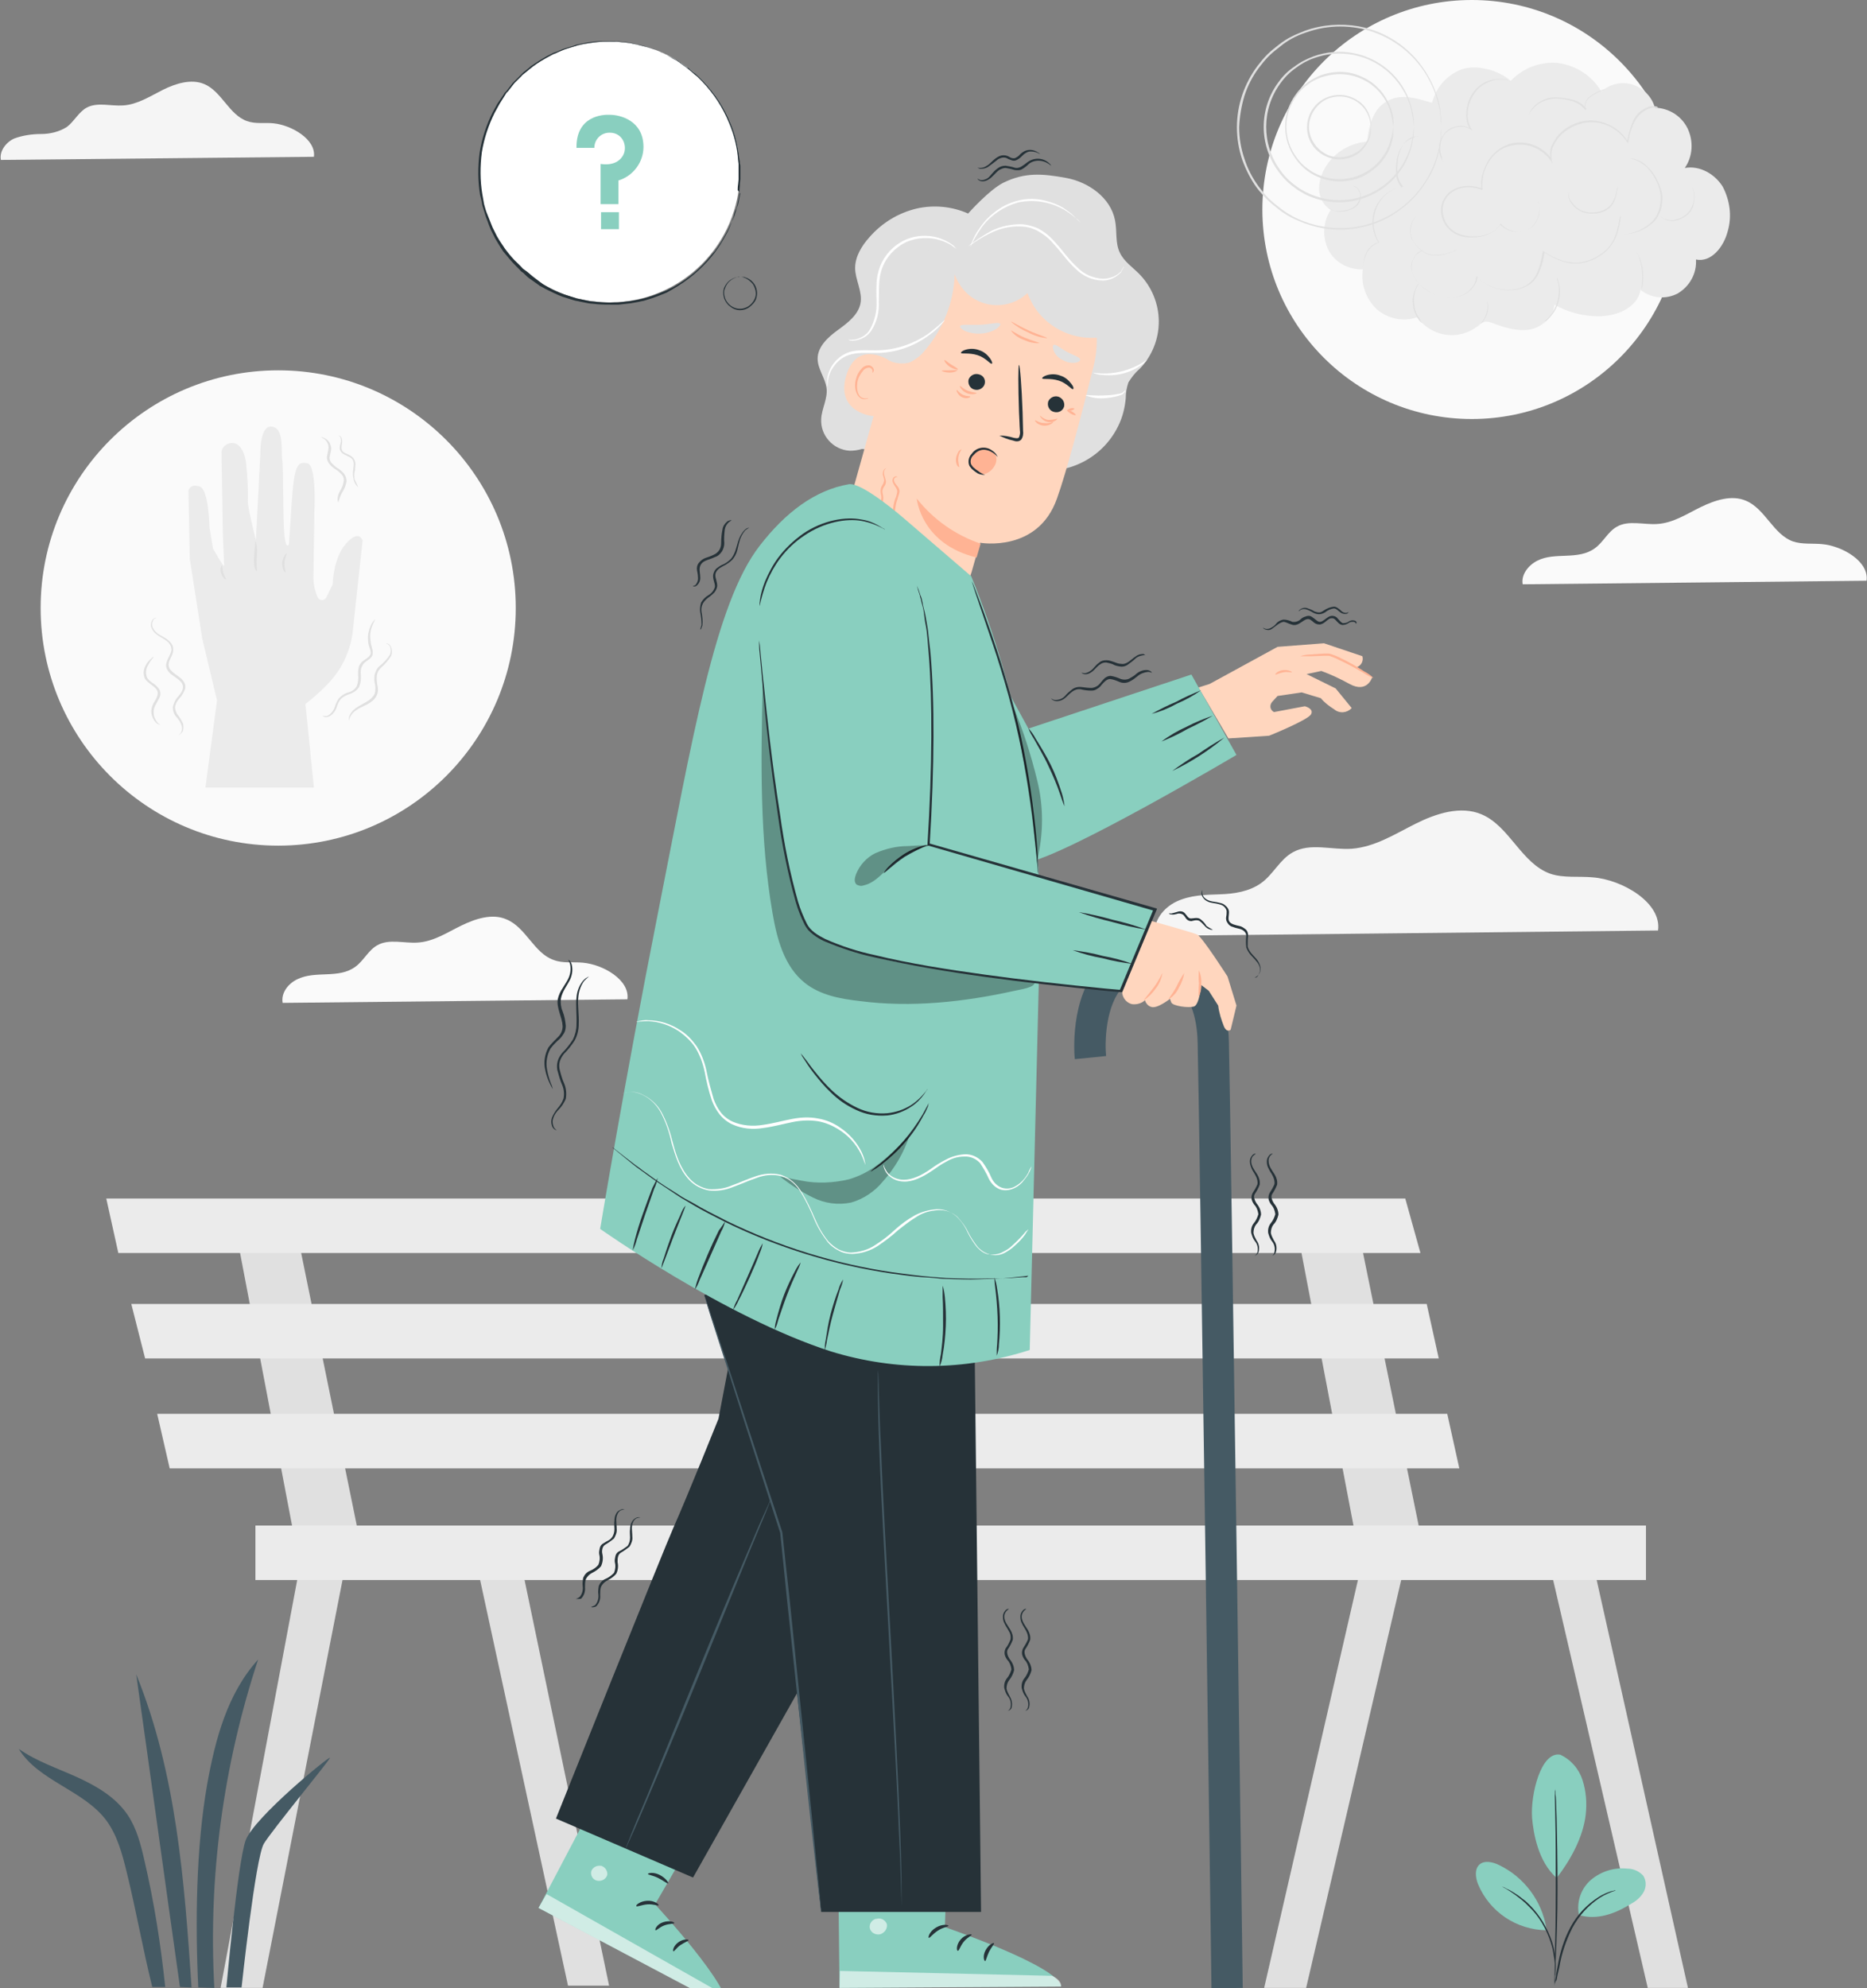 <?xml version="1.0" encoding="utf-8"?>
<!-- Generator: Adobe Illustrator 27.9.0, SVG Export Plug-In . SVG Version: 6.00 Build 0)  -->
<svg version="1.1" id="Layer_1" xmlns="http://www.w3.org/2000/svg" xmlns:xlink="http://www.w3.org/1999/xlink" x="0px" y="0px"
	 viewBox="0 0 418.1 445.1" style="enable-background:new 0 0 418.1 445.1;" xml:space="preserve">
<rect x="0" y="0" width="418.1" height="445.1" fill="#808080" stroke="none"/>
<style type="text/css">
	.st0{fill:#E0E0E0;}
	.st1{fill:#EBEBEB;}
	.st2{fill:#FAFAFA;}
	.st3{fill:#F5F5F5;}
	.st4{fill:#455A64;}
	.st5{fill:#89CFBF;}
	.st6{fill:#263238;}
	.st7{fill:#FFD6BE;}
	.st8{fill:#FFB394;}
	.st9{opacity:0.6;}
	.st10{fill:#FFFFFF;}
	.st11{opacity:0.3;}
</style>
<g id="freepik--background-complete--inject-2">
	<polygon class="st0" points="305.5,347.6 283.1,445 292.5,445 315,348.5 	"/>
	<polygon class="st0" points="346.4,347.6 369,445 378,445 356.2,347.6 	"/>
	<polygon class="st0" points="290.3,274.4 303.1,341.5 317.7,341.5 304,274.4 	"/>
	<polygon class="st0" points="67.7,347.6 49.4,445 58.8,445 77.9,347.6 	"/>
	<polygon class="st0" points="106.2,347.6 127.2,444.5 136.4,444.5 116.2,347.6 	"/>
	<polygon class="st0" points="52.6,274.4 65.4,341.5 79.9,341.5 66.2,274.4 	"/>
	<polygon class="st1" points="23.8,268.3 26.5,280.5 318.1,280.5 314.7,268.3 	"/>
	<polygon class="st1" points="29.4,291.9 32.5,304.1 322.2,304.1 319.5,291.9 	"/>
	<polygon class="st1" points="35.2,316.5 38,328.7 326.8,328.7 324.1,316.5 	"/>
	<rect x="57.2" y="341.5" class="st1" width="311.4" height="12.2"/>
	<circle class="st2" cx="329.6" cy="46.9" r="46.9"/>
	<path class="st1" d="M320.7,23c-3.4-0.9-7.9-2.7-11.5,0.7c-1.9,1.7-2.9,5.4-3,8c-3.7,0.3-7.1,2.2-9.1,5.3c-1.1,1.6-1.7,3.4-1.7,5.3
		c0,1.9,1,3.7,2.6,4.7c-1.8,2.7-1.9,6.1-0.5,9c1.5,2.8,4.5,4.4,7.7,4.3c-0.5,3.3,0.7,6.7,3.2,9c2.5,2.1,5.9,2.8,9,1.7
		c3,4.3,8.9,5.3,13.1,2.3c0.2-0.1,0.3-0.2,0.5-0.3c0.4-0.5,1-0.8,1.6-1c0.6,0,1.1,0.1,1.6,0.3c2.6,1,5.5,1.9,8.2,1.5
		s5.5-2.7,5.7-5.6c3,1.7,6.4,2.6,9.9,2.6c4,0,8.6-1.8,9.4-5.9c2.4,1.9,5.6,2.2,8.3,0.8c2.7-1.6,4.3-4.5,4.1-7.6
		c3.4,0.7,6.2-2.8,7.1-6.3c1-3.4,0.5-6.9-1.1-10c-1.8-2.9-5.2-4.8-8.5-4.2c1.8-2.6,2-6,0.6-8.9c-1.4-2.8-4.2-4.5-7.3-4.6
		c-0.7-2.5-2.6-4.4-5.1-5.2c-2.4-0.7-5-0.1-6.9,1.6c-2-3.5-5.6-5.8-9.6-6.4c-4-0.4-7.9,1.1-10.7,4c-2.7-2.4-7.5-3.7-10.9-2.6
		C324.1,16.7,321.6,19.5,320.7,23"/>
	<path class="st0" d="M317.8,30.5c-1.3-0.1-2.6,0.5-3.4,1.6c-0.8,1.2-1.3,2.7-1.4,4.2c-0.1,0.9-0.1,1.8,0,2.7c0.1,1,0.5,1.9,1.1,2.6
		l0.1,0.2h-0.2c-1.8,0.3-3.5,1.3-4.6,2.8c-0.6,0.7-1,1.5-1.3,2.4c-0.3,0.8-0.4,1.7-0.5,2.6c0,1.6,0.4,3.2,1.2,4.6l0.1,0.1h-0.1
		c-0.6,0.2-1.2,0.5-1.7,1c-0.4,0.4-0.8,0.9-1.1,1.5c-0.4,0.9-0.7,1.9-0.8,2.9c-0.1,0.8-0.1,1.5-0.1,1.9c0,0.2,0,0.4,0,0.5
		c0,0.1,0,0.1,0,0.2c0,0,0-0.1,0-0.2v-0.5c0-0.4,0-1.1,0.1-2c0.1-1,0.3-2,0.7-2.9c0.3-0.6,0.6-1.1,1.1-1.5c0.5-0.5,1.1-0.8,1.8-1
		l-0.1,0.1c-1.4-2.2-1.7-4.8-0.9-7.3c0.3-0.9,0.8-1.7,1.4-2.4c1.2-1.5,2.9-2.5,4.8-2.8l-0.1,0.2c-0.7-0.8-1.1-1.7-1.2-2.7
		c-0.1-0.9-0.1-1.8,0-2.7c0.1-1.5,0.6-3,1.5-4.2c0.6-0.8,1.5-1.3,2.4-1.6C317.1,30.4,317.5,30.4,317.8,30.5z"/>
	<path class="st0" d="M326.3,55.9c-0.2,0.1-0.4,0.2-0.6,0.3c-0.4,0.2-1,0.4-1.7,0.6c-0.9,0.3-1.8,0.4-2.7,0.4
		c-0.5,0-1.1-0.1-1.6-0.3c-0.5-0.2-1-0.5-1.5-0.9c-0.9-0.7-1.6-1.6-2.1-2.6c-0.3-0.9-0.4-1.8-0.2-2.7c0.1-0.6,0.4-1.2,0.7-1.7
		c0.1-0.1,0.2-0.3,0.3-0.4c0.1-0.1,0.1-0.1,0.1-0.1s-0.1,0.2-0.4,0.6c-0.3,0.5-0.5,1.1-0.6,1.7c-0.2,0.9-0.1,1.8,0.2,2.6
		c0.4,1,1.1,1.8,2,2.5c0.8,0.7,1.9,1.1,2.9,1.2c0.9,0,1.8-0.1,2.6-0.3c0.7-0.2,1.3-0.4,1.7-0.5C325.8,56,326,56,326.3,55.9z"/>
	<path class="st0" d="M363,48.4c0,0,0,0.1,0,0.1l-0.1,0.3c0,0.3-0.1,0.8-0.2,1.3c-0.1,0.7-0.3,1.4-0.5,2.1c-0.3,0.9-0.7,1.8-1.3,2.6
		c-0.7,1-1.5,1.8-2.5,2.4c-1.1,0.8-2.4,1.3-3.7,1.6c-0.7,0.2-1.5,0.2-2.2,0.2c-0.8,0-1.6-0.2-2.3-0.4c-1.6-0.5-3.1-1.2-4.5-2.2
		l0.2-0.1c-0.2,1.8-0.7,3.6-1.5,5.2c-0.2,0.4-0.5,0.8-0.8,1.2c-0.3,0.4-0.7,0.7-1.1,1c-0.8,0.5-1.7,0.9-2.7,1.1
		c-3.3,0.6-6.7-0.4-9.1-2.8l0.2-0.1c-0.1,0.9-0.5,1.8-1.1,2.5c-0.5,0.7-1.2,1.2-2,1.6c-1.5,0.7-3.2,0.8-4.8,0.4
		c-1.4-0.3-2.7-0.9-3.9-1.8c-1.1-0.7-1.9-1.6-2.5-2.7c-0.2-0.5-0.4-1-0.5-1.5c-0.1-0.5-0.1-1,0-1.4c0.2-0.7,0.5-1.4,1-2
		c0.3-0.4,0.7-0.7,1.1-0.8c0.1-0.1,0.3-0.1,0.5-0.1c0,0-0.2,0-0.5,0.2c-0.4,0.2-0.8,0.5-1.1,0.8c-0.5,0.6-0.8,1.3-0.9,2
		c-0.2,1,0,2,0.5,2.9c0.6,1.1,1.4,2,2.4,2.7c1.2,0.8,2.5,1.4,3.9,1.7c1.5,0.4,3.2,0.3,4.6-0.4c0.8-0.4,1.5-0.9,2-1.6
		c0.6-0.7,0.9-1.5,1-2.4v-0.2l0.1,0.2c2.3,2.3,5.7,3.3,8.9,2.7c0.9-0.2,1.8-0.5,2.6-1.1c0.4-0.3,0.7-0.6,1-0.9
		c0.3-0.4,0.6-0.7,0.8-1.2c0.8-1.6,1.2-3.4,1.5-5.2v-0.2l0.1,0.1c1.4,1,2.9,1.7,4.5,2.2c0.7,0.2,1.5,0.3,2.3,0.4
		c0.7,0,1.5,0,2.2-0.2c1.3-0.3,2.6-0.8,3.7-1.6c1-0.6,1.8-1.4,2.5-2.4c0.5-0.8,0.9-1.6,1.2-2.6c0.2-0.7,0.4-1.4,0.5-2.1
		c0.1-0.6,0.2-1,0.3-1.3l0.1-0.3L363,48.4z"/>
	<path class="st0" d="M365,35.5h0.3h0.3l0.5,0.1c0.9,0.3,1.8,0.7,2.5,1.4c1.1,1,2,2.1,2.6,3.5c0.4,0.8,0.7,1.6,0.9,2.4
		c0.1,0.4,0.2,0.9,0.2,1.4c0,0.5-0.1,0.9-0.1,1.4c-0.1,0.9-0.4,1.8-0.9,2.7c-0.4,0.8-1,1.4-1.7,1.9c-1.1,0.9-2.4,1.5-3.9,1.9
		c-0.9,0.2-1.9,0.3-2.9,0.3c-0.3,0-0.6,0-0.8,0h-0.3c0.1,0,0.2,0,0.3,0h0.8c1,0,1.9-0.1,2.8-0.4c1.4-0.4,2.7-1.1,3.8-2
		c0.7-0.5,1.2-1.2,1.6-1.9c0.4-0.8,0.7-1.7,0.8-2.6c0.3-1.8-0.1-3.5-0.9-5.1c-0.6-1.3-1.5-2.5-2.5-3.4c-0.7-0.6-1.6-1.1-2.5-1.4
		l-0.4-0.1l-0.3-0.1C365.2,35.5,365.1,35.5,365,35.5z"/>
	<path class="st0" d="M379,41.9c0.1,0.2,0.2,0.3,0.2,0.5c0.2,0.5,0.3,1,0.3,1.5c0,0.8-0.1,1.5-0.3,2.2c-0.3,0.9-0.8,1.6-1.6,2.2
		c-0.4,0.3-0.8,0.5-1.2,0.7c-0.4,0.2-0.8,0.3-1.2,0.4c-0.7,0.1-1.5,0.1-2.2-0.2c-0.5-0.2-0.9-0.5-1.2-0.8c-0.1-0.1-0.2-0.2-0.3-0.3
		c-0.1-0.1-0.1-0.1-0.1-0.1s0.1,0.1,0.4,0.4c0.4,0.3,0.8,0.6,1.2,0.7c0.7,0.2,1.4,0.3,2.1,0.1c0.4-0.1,0.8-0.2,1.2-0.4
		c0.4-0.2,0.8-0.4,1.2-0.7c0.7-0.6,1.2-1.3,1.5-2.1c0.3-0.7,0.4-1.4,0.4-2.1C379.4,43.2,379.2,42.5,379,41.9z"/>
	<path class="st0" d="M371.4,24.2c-0.3-0.1-0.5-0.1-0.8-0.1c-0.3,0-0.6,0-0.9,0.1c-0.4,0.1-0.8,0.2-1.2,0.5
		c-1.1,0.6-1.9,1.5-2.5,2.6c-0.7,1.5-1.2,3.1-1.4,4.7v0.2l-0.1-0.2c-0.9-1.4-2.1-2.6-3.5-3.4c-1.6-0.9-3.5-1.4-5.4-1.2
		c-2.1,0.2-4.1,1.1-5.7,2.5c-0.8,0.7-1.5,1.7-2,2.7c-0.5,1-0.6,2.2-0.4,3.4l0.2,0.6l-0.4-0.6c-1.5-2.1-3.8-3.4-6.3-3.6
		c-0.3,0-0.6,0-1,0c-0.3,0-0.7,0-1,0.1c-0.7,0.1-1.3,0.3-1.9,0.5c-0.6,0.3-1.2,0.6-1.7,1c-0.5,0.4-1,0.9-1.4,1.4
		c-0.8,1-1.3,2.1-1.7,3.3c-0.3,1.2-0.4,2.4-0.3,3.6v0.2h-0.2c-1.3-0.5-2.6-0.7-4-0.5c-1.4,0.2-2.6,0.8-3.5,1.8
		c-0.9,1-1.3,2.3-1.2,3.6c0.1,1.3,0.6,2.5,1.4,3.4c0.8,0.9,1.8,1.5,3,1.8c1.1,0.3,2.2,0.4,3.4,0.3c1.1-0.1,2.1-0.4,3-0.8
		c0.9-0.4,1.6-1.1,2.1-2l0-0.1l0.1,0.1c0.7,0.8,1.6,1.3,2.6,1.6c0.9,0.3,1.8,0.3,2.7,0c0.8-0.2,1.5-0.7,2-1.3c0.4-0.5,0.8-1.1,1-1.8
		c0.3-0.9,0.4-1.9,0.2-2.8c-0.1-0.3-0.2-0.6-0.3-0.9c0,0,0,0.1,0.1,0.2c0.1,0.2,0.2,0.5,0.2,0.7c0.2,0.9,0.2,1.9-0.1,2.8
		c-0.2,0.7-0.6,1.3-1,1.8c-0.5,0.6-1.3,1.1-2.1,1.3c-0.9,0.3-1.9,0.3-2.8,0.1c-1-0.3-2-0.8-2.7-1.6h0.1c-0.5,0.9-1.3,1.6-2.2,2
		c-1,0.5-2,0.8-3.1,0.9c-1.1,0.1-2.3,0.1-3.4-0.2c-1.2-0.3-2.3-1-3.1-1.9c-0.9-1-1.4-2.3-1.5-3.6c-0.1-1.4,0.4-2.7,1.3-3.8
		c1-1.1,2.3-1.7,3.7-1.9c1.4-0.2,2.9,0,4.2,0.5l-0.1,0.1c-0.2-1.2-0.1-2.5,0.3-3.7c0.4-1.2,0.9-2.4,1.7-3.4c0.4-0.5,0.9-1,1.5-1.5
		c0.5-0.4,1.1-0.8,1.8-1.1c0.6-0.3,1.3-0.5,1.9-0.6c0.3-0.1,0.7-0.1,1-0.1c0.3,0,0.7,0,1,0c2.6,0.2,5,1.6,6.5,3.7l-0.2,0.1
		c-0.3-1.2-0.2-2.4,0.4-3.5c0.5-1,1.2-2,2-2.7c1.6-1.4,3.6-2.3,5.7-2.5c1.9-0.2,3.8,0.3,5.5,1.2c1.5,0.8,2.7,2,3.6,3.4h-0.1
		c0.3-1.6,0.7-3.2,1.4-4.7c0.5-1.1,1.4-2,2.5-2.6c0.4-0.2,0.8-0.4,1.2-0.5c0.3,0,0.7,0,1,0c0.2,0,0.4,0,0.6,0.1L371.4,24.2z"/>
	<path class="st0" d="M362.3,41.7c0,0.2,0,0.5-0.1,0.7c-0.1,0.6-0.2,1.2-0.4,1.8c-0.2,0.9-0.7,1.7-1.4,2.4c-0.9,0.7-1.9,1.1-3.1,1.2
		c-1.1,0.1-2.3,0-3.3-0.5c-0.8-0.4-1.6-1-2.1-1.8c-0.4-0.5-0.6-1.1-0.7-1.7c0-0.2,0-0.3,0-0.5c0-0.1,0-0.1,0-0.2
		c0.1,0.2,0.1,0.4,0.1,0.7c0.1,0.6,0.4,1.1,0.8,1.6c0.5,0.7,1.2,1.3,2,1.7c1,0.4,2.1,0.6,3.2,0.4c1.1-0.1,2.1-0.5,3-1.2
		c0.6-0.6,1.1-1.4,1.4-2.3c0.2-0.6,0.3-1.2,0.4-1.8C362.2,42.1,362.2,41.9,362.3,41.7z"/>
	<path class="st0" d="M359.5,20l-0.5,0.2c-0.3,0.1-0.8,0.3-1.3,0.6c-0.7,0.3-1.3,0.7-1.9,1.2c-0.3,0.3-0.6,0.7-0.7,1.1
		c-0.2,0.5-0.1,1,0.1,1.4l-0.2,0.1c-0.8-1-1.9-1.7-3.1-2c-1.3-0.4-2.7-0.6-4.1-0.5c-1.1,0.1-2.2,0.5-3.2,1.1c-0.6,0.4-1.2,1-1.7,1.6
		c-0.3,0.5-0.5,0.7-0.5,0.7c0-0.1,0.1-0.1,0.1-0.2c0.1-0.1,0.2-0.3,0.3-0.6c0.4-0.7,1-1.2,1.7-1.7c1-0.7,2.1-1.1,3.3-1.2
		c0.7,0,1.4,0,2.1,0.1c0.7,0.1,1.5,0.2,2.2,0.4c1.3,0.3,2.4,1,3.2,2.1l-0.2,0.1c-0.2-0.5-0.3-1-0.1-1.5c0.2-0.5,0.4-0.9,0.8-1.2
		c0.6-0.5,1.2-0.9,1.9-1.2c0.6-0.3,1-0.4,1.4-0.6C359.1,20.1,359.3,20,359.5,20z"/>
	<path class="st0" d="M323.2,36.3c-0.2-0.3-0.4-0.5-0.5-0.9c-0.4-0.9-0.5-1.8-0.4-2.8c0.1-0.7,0.3-1.3,0.6-1.9
		c0.4-0.7,0.9-1.3,1.5-1.7c0.7-0.5,1.5-0.7,2.4-0.8c0.9-0.1,1.8,0.2,2.6,0.6l-0.1,0.2c-0.5-0.7-0.8-1.5-0.9-2.4
		c-0.2-2.1,0.3-4.2,1.5-5.9c1-1.4,2.4-2.4,4.1-2.8c1.1-0.3,2.2-0.3,3.3-0.1c0.3,0.1,0.6,0.2,0.9,0.3c0.1,0,0.2,0.1,0.3,0.1
		c0,0-0.4-0.2-1.2-0.3c-1.1-0.2-2.2-0.2-3.2,0.2c-1.6,0.5-3,1.4-3.9,2.8c-1.2,1.7-1.7,3.7-1.5,5.7c0.1,0.8,0.4,1.6,0.8,2.3l0.3,0.4
		l-0.4-0.3c-0.8-0.5-1.6-0.7-2.5-0.6c-0.8,0-1.6,0.3-2.3,0.7c-0.6,0.4-1.2,0.9-1.5,1.6c-0.7,1.4-0.8,3-0.2,4.5
		C322.8,35.7,323,36,323.2,36.3z"/>
	<path class="st0" d="M303,41.6c0,0,0,0,0.1,0c0.1,0,0.2,0.1,0.3,0.1c0.4,0.2,0.8,0.5,1,0.9c0.3,0.6,0.4,1.3,0.3,2
		c-0.2,0.8-0.7,1.5-1.4,1.9c-0.7,0.4-1.4,0.7-2.2,0.8c-0.6,0.1-1.3,0.1-1.9,0c-0.4-0.1-0.9-0.2-1.2-0.4c-0.2-0.2-0.4-0.3-0.4-0.3
		c0.5,0.3,1,0.6,1.6,0.6c0.6,0.1,1.3,0,1.9-0.1c0.8-0.1,1.5-0.3,2.1-0.8c0.6-0.4,1.1-1.1,1.3-1.8c0.2-0.6,0.1-1.3-0.2-1.8
		c-0.2-0.4-0.5-0.7-0.9-0.9C303.2,41.7,303,41.6,303,41.6z"/>
	<path class="st0" d="M318.6,72.4c-0.1-0.1-0.2-0.1-0.3-0.2c-0.3-0.2-0.5-0.5-0.7-0.8c-0.7-1-1.1-2.1-1.2-3.3
		c-0.1-0.7-0.1-1.3,0.1-2c0.1-0.5,0.3-1.1,0.5-1.5c0.2-0.5,0.4-0.9,0.8-1.2c0,0-0.1,0.1-0.2,0.3c-0.2,0.3-0.3,0.7-0.5,1
		c-0.2,0.5-0.3,1-0.4,1.5c-0.1,0.6-0.1,1.3,0,1.9c0.1,1.2,0.5,2.3,1.2,3.2C318,71.7,318.3,72.1,318.6,72.4z"/>
	<path class="st0" d="M332.9,67.2c0.1,0.3,0.2,0.5,0.3,0.8c0.2,1.4-0.2,2.9-1.1,4c-0.2,0.2-0.4,0.4-0.6,0.6c0.2-0.2,0.3-0.5,0.5-0.7
		c0.8-1.1,1.2-2.5,1.1-3.8C333,67.5,332.9,67.2,332.9,67.2z"/>
	<path class="st0" d="M348.7,62.2c0,0,0.1,0.1,0.2,0.4c0.1,0.4,0.2,0.7,0.3,1.1c0.5,2.6-0.3,5.3-2,7.2c-0.3,0.3-0.5,0.6-0.8,0.8
		c-0.2,0.2-0.3,0.3-0.4,0.2s0.5-0.4,1.1-1.2c0.8-1,1.4-2.1,1.7-3.3c0.3-1.2,0.4-2.5,0.2-3.8C348.8,62.8,348.6,62.3,348.7,62.2z"/>
	<path class="st0" d="M366.5,56.4c0,0,0.1,0.1,0.2,0.3c0.2,0.3,0.3,0.6,0.4,0.8c0.4,1,0.7,2,0.8,3c0.1,1,0.1,2.1,0,3.1
		c0,0.3-0.1,0.6-0.2,0.9c0,0.1-0.1,0.2-0.1,0.3c0-0.4,0.1-0.8,0.1-1.3c0.1-1,0.1-2,0-3.1c-0.1-1-0.4-2-0.7-3
		C366.7,56.8,366.5,56.4,366.5,56.4z"/>
	<path class="st0" d="M316.6,28.4c-0.1-1.3-0.3-2.7-0.6-4c-0.4-1.5-1-3-1.9-4.4c-4.1-6.8-12.3-9.7-19.8-7c-1.5,0.5-2.9,1.3-4.1,2.2
		c-0.7,0.5-1.3,1-1.9,1.6c-0.6,0.6-1.1,1.2-1.6,1.9c-4.2,5.8-4.2,13.6,0,19.4c0.5,0.7,1,1.3,1.6,1.9c0.6,0.6,1.2,1.1,1.9,1.6
		c1.3,1,2.7,1.7,4.1,2.2c7.4,2.7,15.7-0.2,19.8-7c0.8-1.4,1.5-2.8,1.9-4.4C316.3,31.1,316.5,29.8,316.6,28.4c0,0.1,0,0.2,0,0.3
		c0,0.2,0,0.5,0,0.8c0,0.4,0,0.9-0.1,1.3c-0.1,0.6-0.2,1.2-0.3,1.7c-0.4,1.6-1,3.1-1.8,4.5c-4.1,7-12.6,10-20.2,7.3
		c-1.5-0.5-3-1.3-4.3-2.3c-0.7-0.5-1.3-1-1.9-1.6c-0.6-0.6-1.2-1.3-1.7-2c-4.4-5.9-4.4-14.1,0-20c1-1.4,2.2-2.6,3.6-3.5
		c1.3-1,2.7-1.7,4.3-2.3c2.8-1,5.9-1.3,8.9-0.7c4.7,0.9,8.9,3.8,11.3,8c0.8,1.4,1.4,2.9,1.8,4.5c0.1,0.6,0.3,1.2,0.3,1.7
		c0.1,0.4,0.1,0.9,0.1,1.3c0,0.3,0,0.6,0,0.8C316.6,28.2,316.6,28.3,316.6,28.4z"/>
	<path class="st0" d="M322.7,28.5c0-0.1,0-0.2,0-0.4l-0.1-1.1l0-0.8c0-0.3-0.1-0.6-0.1-1c-0.1-0.8-0.3-1.6-0.5-2.3
		c-0.5-2.1-1.4-4.1-2.5-6c-5.6-9.3-16.9-13.3-27.1-9.6c-2.1,0.7-4,1.7-5.7,3.1c-0.9,0.7-1.8,1.4-2.6,2.2c-0.8,0.8-1.5,1.7-2.2,2.6
		c-1.4,1.9-2.5,4-3.2,6.2c-0.7,2.3-1.1,4.7-1.2,7.1c0,2.4,0.4,4.8,1.2,7.1c0.7,2.2,1.8,4.3,3.2,6.2c0.7,0.9,1.4,1.8,2.2,2.6
		c0.8,0.8,1.7,1.5,2.6,2.2c1.7,1.3,3.6,2.4,5.7,3.1c10.2,3.7,21.5-0.3,27.1-9.6c1.1-1.9,2-3.9,2.5-6c0.2-0.8,0.4-1.6,0.5-2.4
		c0-0.3,0.1-0.7,0.1-1s0-0.5,0-0.8c0-0.5,0.1-0.8,0.1-1.1C322.7,28.7,322.7,28.6,322.7,28.5c0,0.1,0,0.2,0,0.3c0,0.3,0,0.6,0,1.1
		c0,0.2,0,0.5,0,0.8s-0.1,0.6-0.1,1c-0.1,0.8-0.2,1.6-0.4,2.4c-0.5,2.2-1.3,4.2-2.5,6.1c-1.5,2.5-3.5,4.8-5.8,6.5
		c-2.8,2.2-6.1,3.7-9.6,4.3c-4,0.8-8.2,0.4-12.1-1c-1-0.4-2-0.8-3-1.3c-1-0.5-1.9-1.1-2.8-1.8c-0.9-0.7-1.8-1.4-2.6-2.2
		c-0.8-0.8-1.6-1.7-2.3-2.6c-1.4-1.9-2.5-4.1-3.3-6.3c-0.8-2.4-1.2-4.8-1.2-7.3c0-2.5,0.4-4.9,1.2-7.3c0.8-2.3,1.9-4.4,3.3-6.3
		c0.7-0.9,1.4-1.8,2.3-2.7c0.8-0.8,1.7-1.5,2.6-2.2c0.9-0.7,1.8-1.3,2.8-1.8c1-0.5,2-0.9,3-1.3c3.9-1.4,8-1.7,12.1-1
		c6.5,1.2,12.1,5.2,15.4,10.9c1.1,1.9,2,4,2.5,6.1c0.2,0.8,0.4,1.6,0.4,2.4c0,0.3,0.1,0.7,0.1,1s0,0.6,0,0.8c0,0.5,0,0.8,0,1.1
		C322.7,28.2,322.7,28.3,322.7,28.5z"/>
	<path class="st0" d="M312,28.4c-0.1-1-0.3-2-0.5-2.9c-1.6-6.3-8.1-10.2-14.5-8.5c-0.4,0.1-0.7,0.2-1.1,0.3c-1.1,0.4-2.1,0.9-3,1.6
		c-1,0.7-1.8,1.5-2.5,2.5c-3.1,4.1-3.1,9.8,0,13.9c0.7,1,1.5,1.8,2.5,2.5c0.9,0.7,1.9,1.2,3,1.6c6.2,2.2,13-1,15.2-7.1
		c0.1-0.3,0.2-0.7,0.3-1C311.7,30.4,311.9,29.4,312,28.4c0,0.3,0,0.5,0,0.8c0,0.3,0,0.6,0,0.9c0,0.4-0.1,0.8-0.2,1.3
		c-0.6,2.7-2.2,5.1-4.4,6.7c-1.5,1.2-3.3,2-5.1,2.3c-2.2,0.4-4.4,0.2-6.4-0.5c-2.3-0.8-4.3-2.3-5.7-4.3c-3.2-4.3-3.2-10.2,0-14.5
		c1.4-2,3.4-3.4,5.7-4.3c2.1-0.7,4.3-0.9,6.4-0.5c1.9,0.4,3.6,1.2,5.1,2.3c2.2,1.7,3.7,4.1,4.4,6.7c0.1,0.4,0.2,0.8,0.2,1.3
		c0,0.3,0.1,0.6,0.1,0.9C312,27.9,312,28.2,312,28.4z"/>
	<path class="st0" d="M307,28.4c-0.1,0,0-0.6-0.3-1.7c-0.7-2.6-2.8-4.5-5.5-5c-1.2-0.2-2.4-0.1-3.6,0.3c-1.3,0.5-2.3,1.3-3.1,2.4
		c-1.8,2.4-1.8,5.6,0,8c0.8,1.1,1.9,1.9,3.1,2.4c1.1,0.4,2.4,0.5,3.6,0.3c1-0.2,2-0.6,2.9-1.2c1.2-0.9,2.1-2.2,2.6-3.7
		C306.9,29.1,306.9,28.4,307,28.4c0,0.2,0,0.3,0,0.5c0,0.4,0,0.9-0.1,1.3c-0.4,1.6-1.3,3-2.5,4c-3.2,2.4-7.7,1.8-10.2-1.3
		c-1-1.3-1.5-2.8-1.5-4.4c0-1.5,0.5-3.1,1.4-4.3c2.3-3.2,6.9-3.9,10.1-1.6c0.1,0,0.1,0.1,0.2,0.1c1.3,1,2.2,2.4,2.5,4
		c0.1,0.4,0.2,0.9,0.1,1.3C307,28.1,307,28.3,307,28.4z"/>
	<circle class="st2" cx="62.3" cy="136.1" r="53.2"/>
	<path class="st1" d="M68.4,157.6c1.8-1.4,3.6-3,5.2-4.7c3-3.2,4.9-7.2,5.4-11.6l2.2-20.3c0,0-0.8-2.7-3.8,0.8c-2.8,3.2-2.9,9-2.9,9
		l-1.4,2.9c-0.3,0.6-1,0.8-1.5,0.5c-0.2-0.1-0.4-0.3-0.5-0.6l0,0c-0.7-1.6-1-3.3-0.9-5.1l0.2-13.8c0,0,0.6-10.6-1.6-11
		s-2.9,0.3-3.5,9.1c-0.3,5.1-0.6,9-0.6,9s-0.6,1.5-1-1.9c-0.4-3.8-0.2-15.1-0.5-17.1s0.5-6.9-2.3-7.3s-2.6,6.2-2.6,6.2l-1,19.2
		c0,0-1.8-7.1-1.8-8.6c0.1-2.9-0.1-5.8-0.4-8.8c-0.4-2.6-1.5-4.2-2.8-4.3c-1.2-0.2-2.4,0.6-2.7,1.8l0.3,18.2l0.3,7.5
		c0,0.5-2.5-3.9-2.5-3.9l-0.8-4.8c0,0-0.1-8.4-2.2-9.1s-2.5,0.9-2.5,0.9l0.3,15.3l2.8,17.9l3.3,13.8l-2.6,19.5h24.3L68.4,157.6z"/>
	<path class="st0" d="M63.9,128.1c-0.1,0.1-0.8-0.8-0.7-2.1s0.9-2.2,1-2.1s-0.4,0.9-0.5,2.1S64.1,128.1,63.9,128.1z"/>
	<path class="st0" d="M57.5,127.9c0,0-0.3-0.3-0.5-0.9c-0.1-0.8-0.2-1.6-0.1-2.4c0.1-0.9,0.1-1.8,0.2-2.4s0-1,0.1-1s0.2,0.4,0.3,1
		c0.1,0.8,0.1,1.6,0,2.4c0,0.9-0.1,1.8,0,2.4S57.5,127.8,57.5,127.9z"/>
	<path class="st0" d="M50.6,129.7c-0.1,0.1-0.8-0.4-1.1-1.4c-0.3-1,0.1-1.8,0.2-1.7s0.1,0.8,0.3,1.6C50.3,129,50.7,129.6,50.6,129.7
		z"/>
	<path class="st0" d="M40,164.5c0.4-0.2,0.6-0.5,0.7-0.9c0.1-0.5,0.1-0.9-0.1-1.4c-0.2-0.6-0.6-1.1-1-1.6c-0.6-0.6-0.9-1.4-0.9-2.3
		c0.2-0.9,0.6-1.8,1.3-2.5c0.6-0.7,1.2-1.6,0.9-2.5s-1.3-1.4-2.2-2.1c-0.5-0.3-0.9-0.7-1.2-1.2c-0.3-0.5-0.4-1.1-0.2-1.7
		c0.3-1.1,1-1.9,1.1-2.8c0-0.8-0.4-1.6-1.2-2.1c-0.6-0.5-1.4-0.8-2-1.3c-0.6-0.4-1-0.9-1.3-1.6c-0.2-0.5-0.1-1,0.1-1.5
		c0.1-0.3,0.4-0.5,0.7-0.7c0.1,0,0.2,0,0.3,0c-0.4,0.1-0.7,0.4-0.8,0.8c-0.2,0.4-0.2,0.9,0,1.4c0.3,0.6,0.7,1,1.2,1.4
		c0.6,0.4,1.3,0.7,2,1.2c0.4,0.3,0.7,0.6,1,1c0.3,0.4,0.4,0.9,0.4,1.5c-0.1,1.1-0.8,1.9-1,2.8c-0.1,0.5,0,0.9,0.2,1.3
		c0.3,0.4,0.7,0.8,1.1,1.1c0.8,0.6,1.9,1.2,2.3,2.3c0.2,0.6,0.1,1.2-0.2,1.7c-0.2,0.5-0.5,0.9-0.8,1.3c-0.6,0.6-1.1,1.4-1.2,2.2
		c0,0.7,0.3,1.4,0.8,2c0.4,0.5,0.7,1.1,1,1.7c0.1,0.5,0.1,1,0,1.5c-0.1,0.3-0.3,0.6-0.6,0.8C40.2,164.5,40.1,164.5,40,164.5z"/>
	<path class="st0" d="M35.9,162.3c-0.2-0.1-0.5-0.2-0.7-0.3c-0.5-0.4-0.9-1-1.1-1.6c-0.4-1-0.2-2.1,0.3-3c0.3-0.5,0.6-1,0.8-1.5
		c0.2-0.5,0.2-1.1-0.1-1.5c-0.6-0.9-1.9-1.4-2.6-2.4c-0.5-1-0.4-2.1,0.1-3c0.3-0.6,0.7-1.1,1.2-1.5c0.3-0.3,0.5-0.5,0.6-0.5
		c-0.1,0.2-0.2,0.4-0.4,0.6c-0.4,0.5-0.7,1-1,1.6c-0.4,0.8-0.4,1.8,0,2.6c0.3,0.4,0.7,0.8,1.2,1.1c0.5,0.3,1,0.8,1.4,1.3
		c0.4,0.6,0.4,1.4,0.1,2c-0.3,0.5-0.5,1-0.8,1.5c-0.5,0.8-0.6,1.7-0.4,2.6c0.2,0.6,0.5,1.2,0.9,1.6
		C35.7,162.1,35.9,162.3,35.9,162.3z"/>
	<path class="st0" d="M75.8,112.5c-0.1-0.2-0.2-0.4-0.2-0.7c0-0.6,0.2-1.3,0.5-1.8c0.5-0.8,0.8-1.6,0.9-2.5c0-0.5-0.2-1-0.5-1.3
		c-0.4-0.4-0.8-0.8-1.3-1.1c-0.5-0.3-1-0.7-1.4-1.2c-0.4-0.5-0.6-1-0.6-1.6c0.1-0.5,0.2-1,0.3-1.5c0.1-0.4,0.1-0.8,0-1.2
		c-0.2-0.6-0.5-1.1-1-1.4C72.2,98,72,98,72,97.9s0.3,0,0.7,0.2c0.6,0.3,1.1,0.8,1.3,1.5c0.2,0.4,0.2,0.9,0.1,1.4
		c-0.1,0.5-0.2,0.9-0.3,1.4c0,0.5,0.2,1,0.5,1.3c0.4,0.4,0.8,0.8,1.3,1.1c0.5,0.3,1,0.7,1.4,1.2c0.4,0.5,0.6,1.1,0.6,1.7
		c-0.1,0.9-0.5,1.8-1,2.6c-0.3,0.5-0.5,1.1-0.7,1.7C75.8,112.2,75.8,112.4,75.8,112.5z"/>
	<path class="st0" d="M80.2,109.1c-0.5-0.5-0.9-1.1-1-1.8c-0.2-0.7-0.2-1.5-0.1-2.2c0.1-0.8,0.3-1.8-0.3-2.4s-1.6-0.7-2.3-1.4
		c-0.3-0.3-0.5-0.8-0.4-1.2c0-0.3,0.1-0.7,0.2-1c0.1-0.4,0.1-0.9-0.1-1.3c-0.2-0.3-0.4-0.3-0.4-0.3s0.2-0.1,0.5,0.2
		c0.3,0.4,0.4,1,0.3,1.5c-0.1,0.6-0.3,1.4,0.2,1.9s1.5,0.6,2.3,1.4c0.3,0.4,0.5,0.9,0.5,1.4c0,0.4-0.1,0.9-0.1,1.3
		c-0.2,0.7-0.2,1.4-0.1,2.1C79.7,107.9,80,108.5,80.2,109.1z"/>
	<path class="st0" d="M84.1,138.5c-0.2,0.3-0.3,0.7-0.5,1c-0.4,0.9-0.7,1.8-0.7,2.8c0,0.7,0.1,1.4,0.2,2c0.1,0.3,0.2,0.7,0.3,1.1
		c0.1,0.4,0.1,0.9,0,1.3c-0.4,0.9-1.4,1.2-1.9,1.8c-0.6,0.7-0.8,1.5-0.7,2.4c0.1,1,0,2-0.4,2.9c-0.5,0.8-1.3,1.3-2.2,1.6
		c-0.7,0.2-1.4,0.6-1.9,1.1c-0.4,0.5-0.7,1.1-0.9,1.8c-0.2,0.6-0.5,1.1-0.9,1.5c-0.3,0.3-0.7,0.6-1.2,0.7c-0.4,0.1-0.8,0-1.1-0.3
		c0.3,0.1,0.7,0.1,1,0.1c0.9-0.4,1.5-1.2,1.8-2.1c0.2-0.7,0.5-1.3,0.9-1.9c0.6-0.6,1.3-1.1,2.1-1.3c0.8-0.2,1.5-0.7,1.9-1.4
		c0.3-0.8,0.4-1.7,0.3-2.6c0-0.5,0-1,0.1-1.5c0.1-0.5,0.4-1,0.7-1.3c0.7-0.6,1.6-1,1.9-1.6s-0.1-1.4-0.3-2.1
		c-0.2-0.7-0.2-1.4-0.2-2.1c0.1-1,0.4-2,0.9-2.9C83.6,139.1,83.8,138.8,84.1,138.5z"/>
	<path class="st0" d="M86.5,144c0,0,0.4,0,0.8,0.4c0.5,0.7,0.6,1.6,0.3,2.4c-0.6,1-1.4,1.9-2.3,2.7c-0.5,0.5-0.8,1-0.9,1.7
		c-0.1,0.7,0,1.4,0.1,2.1c0.2,0.8,0.2,1.6-0.1,2.3c-0.3,0.7-0.8,1.2-1.4,1.6c-1.1,0.8-2.3,1.1-3.1,1.7c-0.7,0.4-1.2,1-1.5,1.6
		c-0.2,0.5-0.2,0.8-0.2,0.8c-0.1-0.3-0.1-0.6,0-0.9c0.3-0.8,0.8-1.4,1.5-1.9c0.8-0.6,2-1.1,3-1.8c0.5-0.4,1-0.9,1.2-1.4
		c0.2-0.6,0.2-1.3,0.1-2c-0.2-0.7-0.2-1.5-0.1-2.3c0.2-0.7,0.5-1.4,1.1-1.9c0.9-0.7,1.7-1.6,2.3-2.5c0.3-0.7,0.3-1.5-0.1-2.1
		C86.8,144.1,86.5,144.1,86.5,144z"/>
	<path class="st2" d="M418,130c0.6-4.3-5.4-7.8-10-8.2c-2.2-0.2-4.4,0.1-6.5-0.6c-4.4-1.6-6.2-7.3-10.5-9.1c-3.2-1.4-7-0.1-10.1,1.4
		s-6.2,3.6-9.8,3.8c-3,0.2-6.4-0.9-9,0.6c-2,1.1-3,3.4-4.9,4.8s-4.1,1.6-6.4,1.7s-4.5,0.1-6.5,1.1s-3.7,3.1-3.3,5.3L418,130z"/>
	<path class="st2" d="M140.5,223.7c0.6-4.3-5.4-7.8-10-8.2c-2.2-0.2-4.4,0.2-6.5-0.6c-4.4-1.5-6.2-7.3-10.6-9.1
		c-3.2-1.4-7-0.1-10.1,1.4s-6.2,3.6-9.8,3.8c-3,0.2-6.4-0.9-9,0.6c-2,1.1-3,3.4-4.9,4.8s-4.1,1.6-6.4,1.7s-4.5,0.1-6.6,1.1
		s-3.7,3.1-3.3,5.3L140.5,223.7z"/>
	<path class="st3" d="M371.3,208.3c0.9-6.2-8-11.4-14.6-11.9c-3.2-0.3-6.5,0.2-9.5-0.8c-6.5-2.3-9.1-10.6-15.4-13.3
		c-4.7-2-10.2-0.2-14.8,2.1s-9.1,5.2-14.3,5.6c-4.5,0.3-9.3-1.4-13.2,0.8c-2.9,1.6-4.4,5-7.1,6.9s-6,2.4-9.3,2.5s-6.6,0.2-9.6,1.6
		s-5.4,4.5-4.8,7.7L371.3,208.3z"/>
	<path class="st3" d="M70.3,35.1c0.5-3.9-5-7.1-9.1-7.5c-2-0.2-4,0.2-5.9-0.5c-4-1.4-5.7-6.7-9.6-8.3c-2.9-1.2-6.4-0.1-9.2,1.3
		s-5.7,3.3-8.9,3.5c-2.8,0.2-5.8-0.8-8.2,0.5c-1.8,1-2.8,3.1-4.4,4.3c-1.7,1.1-3.8,1.6-5.8,1.6c-2,0-4.1,0.3-6,1
		c-1.8,0.8-3.4,2.8-3,4.8L70.3,35.1z"/>
</g>
<g id="freepik--Plants--inject-2">
	<path class="st4" d="M30.5,374.8c3.3,23.3,6.5,46.7,9.8,70l2.6,0.1C41.3,421.1,39.5,396.9,30.5,374.8z"/>
	<path class="st4" d="M57.8,371.5c-6.9,7.6-9.6,17.9-11.4,27.9c-2.5,14.2-2.7,31-2,45.5L48,445C46.6,420.1,50,395.2,57.8,371.5z"/>
	<path class="st4" d="M32.3,416.3c-0.8-3.5-1.7-7-3.7-10c-2.7-4-7-6.5-11.4-8.5s-9-3.5-13-6.3c4.4,7.2,14.5,9.2,19.6,16
		c2.5,3.4,3.6,7.6,4.6,11.7c2.2,9,3.5,16.7,5.7,25.6H37C36,435.2,34.5,425.7,32.3,416.3z"/>
	<path class="st4" d="M50.7,444.9c0,0,2.5-27.8,4.3-32.9s19.1-19.2,18.9-18.5S61,409.6,59.1,412.7s-5,32.2-5,32.2L50.7,444.9z"/>
	<path class="st5" d="M349.4,392.8c2.4,1.1,4.2,3.2,5,5.7c0.8,2.5,1,5.1,0.7,7.8c-0.6,5-3.4,10.1-6.5,14.1
		c-4.2-3.7-5.2-10.1-5.5-13.4C342.7,401.7,345.1,392,349.4,392.8"/>
	<path class="st5" d="M353.6,428.7c-0.6-2.9,0.4-5.9,2.7-7.9c2.3-1.9,5.2-2.8,8.1-2.5c1.4,0,2.7,0.6,3.6,1.6
		c0.7,1.1,0.7,2.5,0.1,3.6c-0.6,1.1-1.6,2-2.7,2.6C361.7,428.4,357.7,429.9,353.6,428.7"/>
	<path class="st6" d="M348.2,444.1c0-0.3,0.1-0.7,0.1-1c0.1-0.7,0.3-1.7,0.5-2.8c0.5-3.1,1.4-6.1,2.9-8.9c1.5-2.8,3.7-5.1,6.4-6.8
		c0.8-0.5,1.7-0.9,2.6-1.2c0.3-0.1,0.6-0.1,0.8-0.2s0.3,0,0.3,0c-1.2,0.4-2.4,0.9-3.5,1.6c-2.6,1.7-4.7,4-6.2,6.8
		c-1.4,2.8-2.4,5.7-2.9,8.8c-0.3,1.2-0.5,2.1-0.6,2.8C348.4,443.5,348.3,443.8,348.2,444.1z"/>
	<path class="st6" d="M348.3,400.4c0,0.1,0,0.3,0,0.5c0,0.3,0,0.8,0.1,1.3c0.1,1.1,0.1,2.8,0.2,4.8c0.1,4,0.2,9.6,0.2,15.8
		s-0.2,11.7-0.4,15.7c-0.1,2-0.2,3.6-0.2,4.8c0,0.5-0.1,1-0.1,1.3c0,0.2,0,0.3,0,0.5c0-0.1,0-0.3,0-0.5c0-0.3,0-0.8,0-1.3
		c0-1.2,0.1-2.8,0.1-4.8c0.1-4,0.2-9.6,0.2-15.7s0-11.7-0.1-15.7c0-2-0.1-3.6-0.1-4.8c0-0.5,0-1,0-1.3
		C348.3,400.7,348.3,400.5,348.3,400.4z"/>
	<path class="st5" d="M346.3,431.7c-1-6.2-5-11.5-10.6-14.2c-1.4-0.7-3.3-1.1-4.4-0.1s-0.9,2.9-0.3,4.4c2.6,6.2,8.6,10.2,15.3,10.3"
		/>
	<path class="st6" d="M336.3,422.3c0.3,0.1,0.6,0.2,0.9,0.4c0.3,0.2,0.7,0.3,1,0.5c0.4,0.2,0.8,0.5,1.3,0.8c0.5,0.3,1,0.7,1.5,1.1
		c0.6,0.4,1.1,0.9,1.6,1.4c2.3,2.3,4,5.2,5,8.3c0.2,0.7,0.4,1.4,0.5,2.1c0.1,0.6,0.2,1.2,0.2,1.8c0.1,0.5,0.1,1,0.1,1.5
		c0,0.4,0,0.8,0,1.1c0,0.3,0,0.7-0.1,1c-0.1,0,0.1-1.4-0.2-3.6c-0.1-0.6-0.2-1.2-0.3-1.8c-0.1-0.7-0.3-1.3-0.5-2
		c-1-3.1-2.6-5.9-4.9-8.1c-0.5-0.5-1-1-1.5-1.4c-0.5-0.4-1-0.8-1.4-1.1C337.6,422.9,336.3,422.3,336.3,422.3z"/>
</g>
<g id="freepik--Character--inject-2">
	<path class="st4" d="M271.3,445.1c0-1.9-2.7-195.4-3.1-211.8c-0.3-12.7-7.5-14.6-8.6-14.8c-3.5-0.3-6.1,0.4-8,2.3
		c-4.1,4.1-4.2,12.7-3.9,15.6l-7,0.7c-0.1-0.6-1.3-14,5.9-21.3c3.5-3.5,8.1-4.9,13.8-4.3h0.1c4.9,0.7,14.3,6.1,14.7,21.6
		c0.4,16.4,3.1,209.9,3.1,211.9L271.3,445.1z"/>
	<path class="st7" d="M257.6,206.1c0,0,9.4,2.6,10.5,3.1s6.8,9.4,6.8,9.4l2,6.5l-1.3,5.4c0,0-0.8,0.8-1.5-0.7
		c-0.6-1.5-1.1-3.1-1.3-4.7l-2.1-3.3l-1.7-1.3c0,0-0.4,4.4-1.6,4.8s-4.8-0.1-5.1-0.9l-0.3-0.8c0,0-2.9,2.3-4.2,1.8
		c-0.7-0.2-1.2-0.8-1.4-1.5c-0.7,0.7-1.8,1-2.8,0.9l-0.4-0.1c-1.1-0.4-1.9-1.5-1.9-2.7l0,0L257.6,206.1z"/>
	<path class="st8" d="M260.3,217.9c-0.2,1.2-0.7,2.4-1.5,3.4c-0.7,1-1.6,1.9-2.6,2.6c-0.1-0.1,1-1.3,2.2-2.9
		S260.2,217.9,260.3,217.9z"/>
	<path class="st8" d="M265.2,217.8c-0.2,1.2-0.6,2.3-1.2,3.3c-0.5,1.1-1.3,2-2.3,2.6c-0.1-0.1,0.9-1.2,1.8-2.9
		C264,219.7,264.6,218.7,265.2,217.8z"/>
	<path class="st8" d="M268.5,217.2c0.4,0.9,0.6,2,0.5,3c0.1,1-0.1,2.1-0.6,3c0-1,0-2,0.1-3C268.4,219.2,268.4,218.2,268.5,217.2z"/>
	<path class="st5" d="M187.6,407.4L188,445l49.6-0.3c-0.3-4.5-26-13.3-26-13.3l0.8-24.1L187.6,407.4z"/>
	<g class="st9">
		<path class="st10" d="M196.2,429.5c-1,0.3-1.6,1.2-1.4,2.2c0.3,1,1.3,1.5,2.3,1.3c1-0.3,1.7-1.3,1.5-2.3c-0.4-1-1.5-1.5-2.5-1.1"
			/>
	</g>
	<g class="st9">
		<path class="st10" d="M188,445l0.1-3.8l47.5,1.1c0,0,2.2,0.9,2,2.4L188,445z"/>
	</g>
	<path class="st6" d="M212.4,431.1c0,0.2-1.2,0.3-2.4,1.1s-1.8,1.7-2,1.6s0.1-1.4,1.6-2.3S212.4,430.9,212.4,431.1z"/>
	<path class="st6" d="M217.6,433.1c0,0.2-1,0.6-1.8,1.6s-1,2-1.3,2s-0.4-1.3,0.6-2.5S217.6,432.9,217.6,433.1z"/>
	<path class="st6" d="M220.6,439c-0.2,0-0.6-1.1,0.1-2.4s1.8-1.8,1.9-1.6s-0.6,0.9-1.1,1.9S220.8,439,220.6,439z"/>
	<path class="st6" d="M211.9,425.6c-0.1,0.2-1.2-0.1-2.6,0s-2.4,0.5-2.6,0.3s0.9-1,2.5-1.1S212,425.4,211.9,425.6z"/>
	<path class="st6" d="M210.7,420.1c-0.8,0.2-1.7,0.2-2.5,0c-0.9-0.1-1.8-0.4-2.6-0.7c-0.5-0.2-1-0.4-1.4-0.7
		c-0.3-0.1-0.5-0.3-0.8-0.5c-0.3-0.3-0.4-0.8-0.1-1.2c0.3-0.3,0.6-0.5,1.1-0.5c0.3,0,0.6,0,0.9,0.1c0.5,0.1,1,0.3,1.6,0.5
		c0.8,0.3,1.6,0.8,2.3,1.4c1.2,1,1.5,1.9,1.5,1.9s-0.7-0.6-1.9-1.5c-0.7-0.5-1.4-0.9-2.2-1.2c-0.5-0.2-0.9-0.3-1.4-0.4
		c-0.5-0.1-1-0.1-1.1,0.1s-0.1,0.1,0.1,0.3c0.2,0.2,0.4,0.3,0.6,0.4c0.4,0.3,0.9,0.5,1.3,0.7c0.8,0.4,1.6,0.6,2.4,0.9
		C209.2,419.7,209.9,419.9,210.7,420.1z"/>
	<path class="st6" d="M210.4,420.4c-0.1,0-0.6-0.8-0.7-2.3c0-0.9,0.1-1.7,0.3-2.6c0.2-0.5,0.4-1,0.6-1.4c0.3-0.6,0.9-1.1,1.6-1.2
		c0.4,0,0.8,0.3,1,0.6c0.1,0.3,0.2,0.6,0.2,0.9c0.1,0.5,0.1,1.1,0,1.6c-0.1,0.9-0.5,1.7-1,2.4c-1,1.2-2,1.5-2,1.4s0.8-0.6,1.5-1.7
		c0.4-0.7,0.7-1.4,0.8-2.2c0.1-0.4,0-0.9,0-1.4c-0.1-0.5-0.3-0.9-0.5-0.9s-0.7,0.4-0.9,0.8c-0.2,0.4-0.4,0.8-0.6,1.3
		c-0.3,0.8-0.4,1.5-0.5,2.4C210.3,419.5,210.5,420.4,210.4,420.4z"/>
	<path class="st5" d="M137.4,395.2l-16.8,31.9l42,22.2c1.8-3.9-15.9-23-15.9-23l11.6-20L137.4,395.2z"/>
	<g class="st9">
		<path class="st10" d="M134.6,417.7c-0.9-0.2-1.9,0.3-2.2,1.2c-0.2,1,0.4,1.9,1.3,2.1c1,0.2,2-0.3,2.3-1.3c0.1-1-0.6-1.9-1.6-2.1"
			/>
	</g>
	<g class="st9">
		<path class="st10" d="M120.6,427.1l1.8-3.1l39.5,22.4c0,0,1.5,1.8,0.6,2.9L120.6,427.1z"/>
	</g>
	<path class="st6" d="M147.5,426.5c-0.1,0.2-1.2-0.3-2.5-0.2s-2.3,0.6-2.5,0.4s0.8-1.1,2.4-1.2S147.6,426.3,147.5,426.5z"/>
	<path class="st6" d="M151,430.5c-0.1,0.2-1.1,0.1-2.2,0.5s-1.8,1.2-2,1.1s0.2-1.3,1.7-1.8S151.1,430.3,151,430.5z"/>
	<path class="st6" d="M150.8,436.8c-0.2-0.1,0-1.2,1.1-2s2.3-0.7,2.3-0.5s-0.9,0.5-1.8,1.1S151,436.9,150.8,436.8z"/>
	<path class="st6" d="M149.6,421.6c-0.2,0.1-1-0.6-2.2-1.2s-2.3-0.7-2.3-0.9s1.2-0.5,2.6,0.2S149.8,421.5,149.6,421.6z"/>
	<path class="st6" d="M151.1,416.4c-0.8-0.2-1.5-0.6-2.1-1.1c-0.7-0.5-1.3-1.1-1.9-1.8c-0.3-0.4-0.6-0.8-0.9-1.2
		c-0.2-0.2-0.3-0.5-0.4-0.8c-0.1-0.4,0.1-0.9,0.4-1.1c0.4-0.2,0.8-0.2,1.1,0c0.3,0.1,0.5,0.3,0.7,0.5c0.4,0.3,0.8,0.7,1.1,1.1
		c0.5,0.7,1,1.4,1.3,2.2c0.4,0.7,0.5,1.5,0.4,2.3c-0.1,0-0.3-0.8-0.9-2.1c-0.4-0.7-0.8-1.4-1.3-2c-0.3-0.4-0.6-0.7-1-1
		c-0.4-0.4-0.8-0.5-1-0.4s-0.1,0.1-0.1,0.2c0.1,0.2,0.2,0.4,0.3,0.6c0.2,0.4,0.5,0.8,0.8,1.2c0.5,0.7,1,1.3,1.6,1.8
		C150.4,415.8,151.2,416.3,151.1,416.4z"/>
	<path class="st6" d="M150.7,416.5c-0.1-0.8,0.1-1.5,0.5-2.2c0.4-0.7,0.9-1.4,1.4-2c0.4-0.3,0.7-0.7,1.2-0.9
		c0.5-0.4,1.2-0.5,1.9-0.3c0.4,0.2,0.6,0.6,0.6,1c0,0.3-0.1,0.6-0.2,0.8c-0.2,0.5-0.4,0.9-0.7,1.3c-0.5,0.7-1.2,1.2-2,1.6
		c-0.7,0.4-1.5,0.5-2.3,0.3c0.7-0.2,1.3-0.5,2-0.8c0.7-0.4,1.2-0.9,1.7-1.5c0.2-0.4,0.4-0.7,0.6-1.2c0.2-0.5,0.2-0.9,0-0.9
		c-0.4-0.1-0.8,0-1.1,0.3c-0.4,0.2-0.8,0.5-1.1,0.8c-0.6,0.5-1.1,1.1-1.5,1.8C151,415.7,150.8,416.5,150.7,416.5z"/>
	<polygon class="st6" points="157.7,289.9 174.4,341.8 183.9,428 219.7,428 218.3,304.6 214.3,278.5 	"/>
	<path class="st6" d="M165.4,294l-4.5,23.6c0,0-6.9,17.2-10.1,24.4c-1.9,4.2-26.3,65.1-26.3,65.1l30.7,13.2l43-76.2l8.9-54
		L165.4,294z"/>
	<path class="st4" d="M201.9,428c0-0.1,0-0.2,0-0.3v-0.9l-0.1-3.5c-0.1-3.1-0.2-7.5-0.5-13c-0.4-11-1.3-26.2-2.2-43
		s-1.8-32.1-2.2-43.1c-0.2-5.5-0.3-10-0.3-13.1c0-1.5,0-2.7,0-3.5c0-0.4,0-0.7,0-0.9c0-0.1,0-0.2,0-0.3c0,0.1,0,0.2,0,0.3l0.1,0.9
		c0,0.9,0.1,2,0.1,3.5c0.1,3.1,0.2,7.5,0.5,13c0.4,11,1.3,26.2,2.2,43s1.7,32,2.1,43c0.2,5.5,0.3,10,0.3,13.1c0,1.5,0,2.7,0,3.5
		c0,0.4,0,0.7,0,0.9C201.9,427.8,201.9,427.9,201.9,428z"/>
	<path class="st4" d="M172.6,335.7c-0.1,0.3-0.2,0.6-0.3,0.8l-0.9,2.3l-3.5,8.4c-2.9,7.1-6.9,16.9-11.3,27.7s-8.5,20.6-11.5,27.6
		c-1.5,3.5-2.7,6.4-3.6,8.3l-1,2.2c-0.1,0.3-0.2,0.5-0.4,0.8c0.1-0.3,0.2-0.6,0.3-0.8l0.9-2.3c0.8-2,2-4.9,3.5-8.4
		c2.9-7.1,6.9-16.9,11.3-27.7s8.5-20.6,11.5-27.6c1.5-3.5,2.7-6.4,3.6-8.3l1-2.2C172.3,336.2,172.4,335.9,172.6,335.7z"/>
	<path class="st6" d="M196.6,306.2c0-0.9,0.1-1.8,0.3-2.7c0.2-1.6,0.5-4,0.8-6.5s0.4-4.9,0.5-6.5c0-0.9,0.1-1.8,0.2-2.7
		c0.1,0.9,0.2,1.8,0.1,2.7c0,1.7-0.1,4-0.4,6.6s-0.6,4.9-1,6.5C197.1,304.5,196.9,305.4,196.6,306.2z"/>
	<path class="st4" d="M183.9,428c0-0.1-0.1-0.2-0.1-0.4c0-0.3-0.1-0.6-0.1-1.1c-0.1-1-0.3-2.3-0.5-4.1c-0.4-3.6-1-8.7-1.7-15
		c-1.4-12.7-3.2-30.3-5.3-49.7c-0.5-5-1-10-1.5-14.7v0.1c-4.9-15.2-9.2-28.5-12.2-38l-3.6-11.2c-0.4-1.3-0.7-2.3-0.9-3l-0.2-0.8
		c0-0.1,0-0.2-0.1-0.3c0,0.1,0.1,0.2,0.1,0.3l0.3,0.8l1,3c0.9,2.6,2.1,6.4,3.7,11.1l12.4,38v0c0.5,4.7,1,9.6,1.6,14.7
		c2,19.4,3.8,37,5.1,49.7c0.6,6.3,1.1,11.5,1.5,15.1c0.2,1.8,0.3,3.1,0.4,4.1c0,0.5,0.1,0.8,0.1,1.1
		C183.9,427.8,183.9,427.9,183.9,428z"/>
	<path class="st0" d="M255.1,61.3c-1.5-1.5-3.4-2.8-4.3-4.7c-1.1-2.2-0.6-4.8-1.1-7.3c-1-5.1-6-8.6-11.1-9.5s-9-1.3-13.9,1.1
		c-3.2,1.6-7.9,6.9-7.9,6.9c-3.6-1.6-7.7-2-11.6-1.1c-4.1,1-7.7,3.2-10.5,6.4c-1.7,1.9-3.2,4.3-3.2,6.9s1.7,5.3,1.2,7.9
		s-2.9,4.4-5.1,6s-4.5,3.7-4.5,6.4c0,2.3,1.7,4.3,2,6.6s-1.1,4.6-1.2,6.9c-0.2,3.7,2.7,6.9,6.4,7.1c0.9,0,1.8-0.1,2.7-0.4l33.6,3.1
		c8.8,4.3,19.5,0.6,23.8-8.2c1-2,1.5-4.1,1.7-6.2c0-1.2,0.2-2.4,0.6-3.6c0.7-1.1,1.5-2.2,2.5-3C261,76.6,260.9,67.2,255.1,61.3
		L255.1,61.3z"/>
	<path class="st7" d="M198.5,138.4c-8-2.4-12.5-10.7-10.3-18.7l13.5-48.2c3.2-13.1,13.5-22.1,26.4-18.5l1.2,0.4
		c11.9,4,18.6,16.5,15.6,28.6c-2.8,11.3-6.1,23.8-8.2,29.6c-4.3,12.2-17.2,9.9-17.2,9.9s-0.9,2.9-1.9,6.5
		c-2.4,8.1-10.8,12.8-19,10.4C198.6,138.4,198.6,138.4,198.5,138.4L198.5,138.4z"/>
	<path class="st8" d="M219.6,121.7c-5.6-1.9-10.6-5.4-14.3-10.1c0,0,0.9,10.2,13.4,13.2L219.6,121.7z"/>
	<path class="st6" d="M238.3,91c-0.3,1-1.3,1.5-2.3,1.2c-0.9-0.2-1.5-1.2-1.3-2.1c0,0,0,0,0-0.1c0.3-0.9,1.3-1.5,2.3-1.2
		C237.9,89.1,238.5,90,238.3,91C238.3,91,238.3,91,238.3,91z"/>
	<path class="st6" d="M240.3,87.1c-0.3,0.2-1.3-1.3-3.2-1.9s-3.6-0.2-3.7-0.5c-0.1-0.1,0.3-0.5,1-0.7c1-0.3,2.1-0.3,3.1,0.1
		c1,0.3,1.8,1,2.4,1.8C240.4,86.5,240.5,87,240.3,87.1z"/>
	<path class="st6" d="M220.5,86c-0.3,0.9-1.3,1.5-2.3,1.2c-0.9-0.2-1.5-1.2-1.3-2.2c0,0,0,0,0,0c0.3-0.9,1.3-1.5,2.3-1.2
		C220.2,84,220.8,85,220.5,86C220.5,85.9,220.5,86,220.5,86z"/>
	<path class="st6" d="M222.1,81.4c-0.3,0.2-1.3-1.3-3.2-1.9s-3.6-0.2-3.7-0.5c-0.1-0.1,0.3-0.5,1-0.7c1-0.3,2.1-0.3,3.1,0.1
		c1,0.3,1.8,1,2.4,1.8C222.2,80.9,222.3,81.4,222.1,81.4z"/>
	<path class="st6" d="M223.8,97.5c1.1,0,2.2,0.2,3.2,0.5c0.5,0.1,1,0.2,1.2-0.1c0.2-0.5,0.3-1,0.2-1.5c-0.1-1.3-0.1-2.7-0.2-4.1
		c-0.2-5.9-0.2-10.6,0-10.6s0.6,4.7,0.8,10.6c0,1.4,0.1,2.8,0.1,4.1c0.1,0.7,0,1.4-0.4,2c-0.3,0.3-0.6,0.4-1,0.4
		c-0.3,0-0.6-0.1-0.9-0.2C225.8,98.4,224.8,98,223.8,97.5z"/>
	<path class="st0" d="M215,73c0.2-0.5,2.2-0.2,4.5-0.3s4.2-0.7,4.5-0.2c0.1,0.2-0.2,0.7-1,1.2c-2.1,1.2-4.7,1.3-6.9,0.4
		C215.3,73.7,214.9,73.2,215,73z"/>
	<path class="st0" d="M236,77.2c0.5-0.2,1.5,0.8,3,1.6s2.8,1.1,2.9,1.7c0,0.3-0.4,0.6-1.1,0.7c-1,0.1-1.9-0.1-2.8-0.6
		c-0.9-0.4-1.6-1.1-2-2C235.7,77.8,235.7,77.3,236,77.2z"/>
	<path class="st7" d="M199.6,81c-0.2-0.2-7.6-5.3-10.1,3.1s6.4,9.3,6.5,9S199.6,81,199.6,81z"/>
	<path class="st8" d="M194.4,89.1c0,0-0.2,0.1-0.5,0.1c-0.4,0-0.8-0.1-1.1-0.3c-0.8-0.6-1.1-2.2-0.7-3.8c0.2-0.7,0.6-1.4,1.1-2
		c0.3-0.5,0.9-0.8,1.4-0.8c0.4,0,0.7,0.3,0.8,0.7c0,0.3-0.1,0.4,0,0.4s0.2-0.1,0.3-0.5c0-0.2-0.1-0.4-0.2-0.6
		c-0.2-0.2-0.4-0.4-0.7-0.5c-0.7-0.1-1.5,0.2-1.9,0.8c-0.6,0.6-1,1.4-1.2,2.2c-0.5,1.7-0.1,3.6,1,4.3c0.4,0.3,0.9,0.3,1.4,0.2
		C194.3,89.3,194.4,89.2,194.4,89.1z"/>
	<path class="st8" d="M196.5,118c0,0-0.2-0.1-0.4-0.4c-0.3-0.5-0.4-1-0.3-1.5c0.1-0.8,0.4-1.5,0.8-2.2c0.5-0.7,0.7-1.6,0.8-2.5
		c0-0.4-0.2-0.9-0.2-1.4c0-0.5,0.1-1,0.4-1.4c0.2-0.3,0.3-0.6,0.4-1c0-0.3-0.1-0.7-0.2-1c-0.2-0.5-0.1-1.1,0.2-1.5
		c0.3-0.3,0.5-0.3,0.5-0.3s-0.2,0.1-0.4,0.4c-0.2,0.4-0.2,0.9,0,1.4c0.1,0.3,0.2,0.7,0.3,1.1c0,0.4-0.1,0.9-0.4,1.2
		c-0.2,0.3-0.4,0.7-0.4,1.1c0,0.4,0.2,0.9,0.2,1.4c0,1-0.3,1.9-0.9,2.7c-0.4,0.6-0.7,1.3-0.8,2c-0.1,0.5-0.1,1,0.1,1.4
		C196.4,117.8,196.5,118,196.5,118z"/>
	<path class="st8" d="M200.8,120.3c0,0-0.2,0-0.5-0.4c-0.3-0.5-0.5-1-0.5-1.6c-0.1-1.8,0-3.5,0.3-5.2c0.1-0.5,0.2-1,0.4-1.5
		c0.2-0.4,0.3-0.8,0.4-1.3c0.2-0.8-0.5-1.3-0.8-2c-0.2-0.3-0.3-0.7-0.2-1c0.1-0.3,0.2-0.5,0.5-0.6c0.4-0.2,0.6,0.1,0.6,0.1
		s-0.2-0.1-0.5,0.1c-0.2,0.1-0.3,0.3-0.3,0.5c0,0.3,0.1,0.5,0.2,0.7c0.2,0.3,0.4,0.5,0.7,0.9c0.3,0.4,0.4,0.9,0.3,1.3
		c-0.1,0.5-0.3,0.9-0.4,1.4c-0.2,0.5-0.3,0.9-0.4,1.4c-0.3,1.7-0.4,3.4-0.5,5.1c0,0.5,0.1,1,0.3,1.5
		C200.7,120.1,200.9,120.3,200.8,120.3z"/>
	<path class="st0" d="M252.2,73.6c-7.4,4.2-16.8,1.7-21-5.6c-0.4-0.8-0.8-1.5-1.1-2.4c-4,3.8-10.4,3.6-14.1-0.5
		c-1-1.1-1.7-2.3-2.2-3.7c-0.2,6.4-2.7,12.5-6.9,17.3c-0.8,1-1.9,1.8-3.1,2.4c-1.2,0.5-3.9,0.3-4.9-0.6s0.1-2.1,0-3.3
		c-0.7-14.3,10.3-26.5,24.6-27.2c13.7-0.7,25.5,9.4,27.1,23"/>
	<path class="st8" d="M219,100.5c1.3-0.7,3-0.2,3.8,1.1c0.4,0.7,0.4,1.4,0.2,2.1c-0.5,1.3-1.5,2.2-2.8,2.5c-0.8,0.1-1.1-0.8-1.8-1.2
		c-0.5-0.3-0.9-0.7-1.1-1.3c-0.2-0.8-0.1-1.7,0.5-2.3c0.4-0.5,1-0.9,1.6-1.2"/>
	<path class="st6" d="M220.6,106.3c-0.7,0-1.4-0.1-1.9-0.5c-0.3-0.2-0.6-0.4-0.8-0.6c-0.3-0.2-0.6-0.6-0.8-0.9
		c-0.4-0.9-0.2-2,0.5-2.7c1-1.5,3.1-1.8,4.5-0.8c1.1,0.7,1.3,1.5,1.3,1.5c-0.4-0.5-0.9-0.9-1.5-1.2c-0.6-0.3-1.3-0.5-1.9-0.4
		c-0.8,0.1-1.5,0.6-2,1.2c-0.6,0.5-0.8,1.4-0.5,2.1c0.2,0.3,0.4,0.6,0.7,0.8c0.2,0.2,0.5,0.4,0.8,0.6
		C219.5,105.8,220,106.1,220.6,106.3z"/>
	<path class="st8" d="M232.8,76.8c-1.2,0.1-2.4-0.2-3.5-0.7c-1.1-0.4-2.2-1.1-2.9-2.1c0.1-0.1,1.4,0.9,3.1,1.6
		S232.8,76.7,232.8,76.8z"/>
	<path class="st8" d="M234.5,75.7c-1.5-0.1-3-0.6-4.3-1.3c-1.4-0.6-2.7-1.4-3.8-2.4c0.1-0.1,1.8,1,4,2S234.5,75.5,234.5,75.7z"/>
	<path class="st8" d="M214.4,82.9c0,0.1-0.7,0.5-1.7,0.5s-1.8-0.3-1.8-0.4s0.8-0.1,1.7-0.1S214.4,82.8,214.4,82.9z"/>
	<path class="st8" d="M214.5,82.7c0,0.1-0.9,0-1.8-0.6s-1.3-1.4-1.2-1.5s0.7,0.5,1.5,1S214.6,82.5,214.5,82.7z"/>
	<path class="st8" d="M240.6,91.5c0,0.1-0.3,0.3-0.7,0.4s-0.8,0-0.8-0.1s0.3-0.3,0.7-0.4S240.6,91.4,240.6,91.5z"/>
	<path class="st8" d="M240.9,92.9c-0.1,0.1-0.6,0-1.1-0.3s-0.9-0.7-0.9-0.8s0.6,0,1.1,0.3S241,92.8,240.9,92.9z"/>
	<path class="st8" d="M236.8,93.7c0,0-0.1,0.3-0.5,0.5c-1,0.6-2.4,0.3-3.1-0.6c-0.3-0.3-0.3-0.6-0.3-0.6s0.7,0.8,1.8,1
		C235.4,94,236.1,93.9,236.8,93.7z"/>
	<path class="st8" d="M218.7,88c0.1,0.1-1,0.5-2.2,0s-1.7-1.6-1.5-1.6s0.7,0.7,1.8,1.1S218.7,87.9,218.7,88z"/>
	<path class="st10" d="M189.9,76c0.5,0.1,1,0.1,1.6,0c1.4-0.3,2.7-1.1,3.4-2.4c1-1.9,1.5-4,1.4-6.1c0-1.2-0.1-2.5,0-3.8
		c0-1.4,0.3-2.8,0.8-4.1c1-2.5,2.9-4.6,5.4-5.8c3.4-1.6,7.4-1.3,10.5,0.8c0.3,0.2,0.7,0.5,0.9,0.8c0.2,0.2,0.3,0.3,0.3,0.3
		s-0.5-0.3-1.3-0.9c-1.2-0.7-2.6-1.2-4-1.4c-2.1-0.3-4.3,0-6.2,0.9c-2.3,1.2-4.2,3.2-5.1,5.6c-1,2.6-0.7,5.3-0.8,7.7
		c0.1,2.2-0.4,4.4-1.6,6.3c-0.8,1.3-2.2,2.1-3.7,2.3c-0.4,0.1-0.8,0.1-1.2,0C190.2,76.1,190.1,76.1,189.9,76z"/>
	<path class="st10" d="M251.7,59.5c0,0.1-0.1,0.3-0.1,0.4c-0.2,0.4-0.4,0.7-0.6,1.1c-1.1,1.1-2.5,1.8-4,1.8c-2.3,0-4.5-1-6.1-2.6
		c-1.9-1.7-3.4-4-5.4-6.1c-0.9-1-2-1.8-3.3-2.5c-1.2-0.6-2.4-0.9-3.7-0.9c-2.2-0.1-4.4,0.4-6.3,1.3c-1.3,0.6-2.6,1.3-3.9,2.2
		c-0.4,0.3-0.9,0.6-1.4,0.9c0.4-0.4,0.8-0.7,1.3-1c1.2-0.9,2.5-1.7,3.8-2.4c2-1,4.3-1.5,6.5-1.5c1.3,0,2.7,0.4,3.9,0.9
		c1.3,0.7,2.4,1.5,3.4,2.6c2,2.1,3.5,4.4,5.4,6.1c1.5,1.6,3.6,2.5,5.8,2.6c1.5,0,2.9-0.5,4-1.6C251.2,60.4,251.5,60,251.7,59.5z"/>
	<path class="st10" d="M241.9,49.8c-1-1.1-2.2-2-3.5-2.8c-1.4-0.8-2.9-1.4-4.5-1.7c-1.9-0.4-3.9-0.4-5.8,0c-1.9,0.5-3.7,1.4-5.3,2.6
		c-1.3,1-2.4,2.1-3.3,3.5c-0.8,1.2-1.6,2.5-2.2,3.9c0.1-0.4,0.2-0.8,0.4-1.2c0.4-1,0.9-2,1.6-2.9c0.9-1.4,2-2.6,3.3-3.6
		c1.6-1.3,3.4-2.2,5.4-2.7c2-0.5,4-0.5,6,0c1.6,0.4,3.2,1,4.5,1.9c0.9,0.6,1.8,1.3,2.5,2.1C241.4,49.1,241.7,49.5,241.9,49.8z"/>
	<path class="st10" d="M256.9,80.5c-0.4,0.5-0.9,1-1.4,1.3c-2.6,1.8-5.8,2.5-8.9,2.1c-0.6,0-1.3-0.2-1.9-0.5
		C249,84.1,253.4,83,256.9,80.5z"/>
	<path class="st10" d="M252,87.3c0,0,0,0.2-0.1,0.4c-0.2,0.3-0.5,0.6-0.8,0.7c-1.1,0.4-2.2,0.6-3.3,0.7c-1.6,0.2-3.2,0-4.7-0.6
		c0-0.2,2.1,0.2,4.6,0c1.1,0,2.1-0.2,3.2-0.4C251.3,88,251.7,87.7,252,87.3z"/>
	<path class="st10" d="M185.3,86.6c0-0.1-0.1-0.2-0.1-0.3c0-0.3,0-0.7,0-1c0.2-3.1,2.4-5.8,5.4-6.6c2-0.5,4.2-0.2,6.5-0.3
		c3.9-0.2,7.6-1.5,10.8-3.7c1.3-1,2.5-2,3.7-3.1c-0.2,0.4-0.5,0.7-0.8,1c-0.8,0.9-1.7,1.7-2.7,2.4c-3.2,2.4-7,3.8-11,4
		c-2.3,0.1-4.5-0.2-6.4,0.3c-1.7,0.4-3.1,1.4-4.1,2.9c-0.7,1-1.1,2.1-1.2,3.2C185.3,86.1,185.3,86.6,185.3,86.6z"/>
	<path class="st8" d="M214.8,104.6c0,0-0.3-0.1-0.5-0.5c-0.2-0.5-0.3-1-0.2-1.6c0.1-0.5,0.3-1,0.6-1.5c0.3-0.3,0.5-0.4,0.6-0.4
		s-0.6,0.8-0.7,1.9S214.9,104.5,214.8,104.6z"/>
	<path class="st8" d="M217.3,88.8c0,0.1-0.2,0.2-0.5,0.3c-0.5,0.1-1,0-1.4-0.2c-0.4-0.2-0.8-0.6-1-1c-0.2-0.3-0.2-0.6-0.1-0.6
		s0.5,0.7,1.4,1.1S217.2,88.6,217.3,88.8z"/>
	<path class="st8" d="M235.9,94.4c0,0-0.1,0.3-0.5,0.5c-1,0.6-2.3,0.5-3.2-0.2c-0.3-0.3-0.5-0.5-0.4-0.6s0.9,0.6,2,0.6
		C234.5,94.8,235.2,94.7,235.9,94.4z"/>
	<path class="st6" d="M281,218.8c0.3-0.1,0.6-0.3,0.8-0.6c0.2-0.3,0.4-0.7,0.4-1.1c0-0.5-0.2-1-0.5-1.5c-0.4-0.5-0.8-1-1.3-1.5
		c-0.6-0.6-1-1.2-1.3-2c-0.1-0.9-0.1-1.7,0-2.6c0-0.8-0.7-1.4-1.6-1.6c-0.4-0.1-0.9-0.2-1.4-0.4c-0.5-0.1-0.9-0.4-1.2-0.9
		c-0.3-0.4-0.4-0.9-0.3-1.4c0.1-0.4,0.1-0.8,0.1-1.3c-0.2-0.7-0.7-1.2-1.4-1.4c-0.6-0.2-1.3-0.3-1.9-0.4c-0.6-0.1-1.1-0.3-1.6-0.7
		c-0.3-0.3-0.6-0.7-0.7-1.1c-0.1-0.4,0-0.8,0.2-1.1c-0.1,0.3-0.1,0.7,0,1c0.1,0.4,0.3,0.7,0.7,1c0.4,0.3,0.9,0.5,1.5,0.6
		c0.7,0.1,1.3,0.2,2,0.4c0.4,0.1,0.7,0.3,1,0.6c0.4,0.3,0.6,0.7,0.7,1.1c0.1,0.9-0.3,1.8,0.1,2.4s1.4,0.8,2.3,1
		c0.5,0.1,0.9,0.4,1.3,0.7c0.4,0.3,0.6,0.8,0.6,1.4c-0.1,0.8-0.1,1.7-0.1,2.5c0.4,1.5,1.8,2.3,2.4,3.4c0.3,0.5,0.5,1.1,0.5,1.7
		c0,0.4-0.2,0.9-0.5,1.2C281.5,219,281,218.8,281,218.8z"/>
	<path class="st6" d="M271.6,208.1c0,0-0.2,0.1-0.5,0c-0.4-0.1-0.8-0.3-1.1-0.6c-0.4-0.4-0.8-0.9-1.2-1.2c-0.2-0.2-0.5-0.3-0.9-0.3
		c-0.3,0-0.7,0.1-1.1,0.2c-0.5,0-0.9-0.2-1.2-0.6c-0.2-0.3-0.4-0.6-0.6-0.8c-0.4-0.3-1-0.4-1.5-0.2c-0.4,0.1-0.8,0.2-1.2,0.1
		c-0.3,0-0.5-0.1-0.5-0.2s0.2,0,0.5,0c0.4-0.1,0.8-0.2,1.1-0.3c0.3-0.1,0.6-0.2,0.9-0.2c0.4,0,0.7,0.1,1,0.4
		c0.5,0.5,0.8,1.3,1.5,1.2c0.3,0,0.7-0.1,1.1-0.1c0.4,0,0.8,0.1,1.1,0.4c0.5,0.4,0.9,0.9,1.2,1.4
		C270.7,207.6,271.1,207.9,271.6,208.1z"/>
	<path class="st6" d="M281,281.1c0.3-0.2,0.5-0.5,0.6-0.8c0.2-0.9,0-1.8-0.6-2.5c-0.4-0.5-0.6-1.1-0.8-1.8c-0.1-0.8,0.1-1.6,0.6-2.2
		c0.5-0.6,0.8-1.3,1-2c-0.1-0.8-0.4-1.6-0.9-2.1c-0.3-0.4-0.5-0.8-0.6-1.2c-0.1-0.5,0-1,0.2-1.4c0.4-0.6,0.8-1.3,1.1-2
		c0.1-0.7-0.1-1.3-0.4-1.9c-0.3-0.6-0.7-1.1-0.9-1.6c-0.2-0.5-0.4-1-0.4-1.6c0-0.4,0.1-0.8,0.4-1.2c0.4-0.6,0.9-0.6,0.9-0.5
		c-0.3,0.2-0.5,0.4-0.7,0.6c-0.2,0.3-0.3,0.7-0.3,1.1c0,0.5,0.2,1,0.4,1.4c0.3,0.5,0.6,1,1,1.6c0.4,0.7,0.6,1.4,0.5,2.2
		c-0.3,0.8-0.7,1.5-1.1,2.1c-0.2,0.3-0.2,0.7-0.1,1c0.1,0.4,0.3,0.8,0.5,1.1c0.6,0.7,1,1.6,1,2.5c-0.2,0.8-0.5,1.6-1.1,2.2
		c-0.4,0.5-0.6,1.2-0.6,1.9c0.1,0.6,0.4,1.1,0.7,1.7c0.6,0.8,0.7,1.8,0.4,2.7C281.5,281,281,281.1,281,281.1z"/>
	<path class="st6" d="M284.9,281.1c0,0,0.4-0.2,0.5-0.8c0.2-0.9,0-1.8-0.6-2.5c-0.4-0.5-0.6-1.1-0.8-1.8c-0.1-0.8,0.1-1.6,0.6-2.2
		c0.5-0.6,0.8-1.3,1-2c-0.1-0.8-0.4-1.6-0.9-2.1c-0.3-0.4-0.5-0.8-0.6-1.2c-0.1-0.5,0-1,0.2-1.4c0.4-0.6,0.8-1.3,1.1-2
		c0.1-0.7-0.1-1.3-0.4-1.9c-0.3-0.6-0.7-1.1-0.9-1.6c-0.3-0.5-0.4-1-0.4-1.6c0-0.4,0.1-0.8,0.4-1.2c0.4-0.6,0.9-0.6,0.9-0.5
		c-0.6,0.3-1,1-0.9,1.7c0,0.5,0.2,1,0.4,1.4c0.3,0.5,0.6,1,1,1.6c0.4,0.7,0.6,1.4,0.5,2.2c-0.3,0.8-0.7,1.5-1.1,2.1
		c-0.2,0.3-0.2,0.7-0.1,1c0.1,0.4,0.3,0.8,0.5,1.1c0.6,0.7,1,1.6,1,2.5c-0.2,0.8-0.5,1.6-1.1,2.2c-0.4,0.5-0.6,1.2-0.6,1.9
		c0.1,0.6,0.4,1.1,0.7,1.7c0.6,0.8,0.7,1.8,0.4,2.7C285.4,281,284.9,281.1,284.9,281.1z"/>
	<path class="st6" d="M225.7,383c0,0,0.4-0.2,0.6-0.8c0.2-0.9,0-1.8-0.6-2.5c-0.4-0.5-0.6-1.1-0.8-1.8c-0.1-0.8,0.1-1.6,0.6-2.2
		c0.5-0.6,0.8-1.3,1-2c-0.1-0.8-0.4-1.6-0.9-2.1c-0.3-0.4-0.5-0.8-0.6-1.2c-0.1-0.5,0-1,0.2-1.4c0.5-0.6,0.8-1.3,1.1-2
		c0.1-0.7,0-1.3-0.4-1.9c-0.3-0.6-0.7-1.1-0.9-1.6c-0.3-0.5-0.4-1-0.4-1.6c0-0.4,0.1-0.8,0.4-1.2c0.4-0.6,0.9-0.6,0.9-0.5
		c-0.3,0.2-0.5,0.4-0.7,0.7c-0.2,0.3-0.3,0.7-0.3,1c0,0.5,0.2,1,0.4,1.4c0.3,0.5,0.6,1,1,1.6c0.4,0.7,0.6,1.4,0.5,2.2
		c-0.3,0.8-0.7,1.5-1.1,2.1c-0.2,0.3-0.2,0.7-0.1,1.1c0.1,0.4,0.3,0.8,0.5,1.1c0.6,0.7,1,1.6,1,2.5c-0.2,0.8-0.6,1.6-1.1,2.2
		c-0.4,0.5-0.6,1.2-0.6,1.9c0.1,0.6,0.4,1.1,0.7,1.7c0.5,0.8,0.7,1.8,0.4,2.7C226.2,382.9,225.7,383,225.7,383z"/>
	<path class="st6" d="M229.6,383c0,0,0.4-0.2,0.6-0.8c0.2-0.9,0-1.8-0.6-2.5c-0.4-0.5-0.6-1.1-0.8-1.8c-0.1-0.8,0.1-1.6,0.6-2.2
		c0.5-0.6,0.8-1.3,1-2c-0.1-0.8-0.4-1.6-0.9-2.1c-0.3-0.4-0.5-0.8-0.6-1.2c-0.1-0.5,0-1,0.2-1.4c0.4-0.6,0.8-1.3,1.1-2
		c0.1-0.7-0.1-1.3-0.4-1.9c-0.3-0.6-0.7-1.1-0.9-1.6c-0.3-0.5-0.4-1-0.4-1.6c0-0.4,0.1-0.8,0.4-1.2c0.4-0.6,0.9-0.6,0.9-0.5
		c-0.3,0.2-0.5,0.4-0.7,0.7c-0.2,0.3-0.3,0.7-0.3,1c0,0.5,0.2,1,0.4,1.4c0.3,0.5,0.6,1,1,1.6c0.4,0.7,0.6,1.4,0.5,2.2
		c-0.3,0.8-0.7,1.5-1.1,2.1c-0.2,0.3-0.2,0.7-0.1,1.1c0.1,0.4,0.3,0.8,0.5,1.1c0.6,0.7,1,1.6,1,2.5c-0.2,0.8-0.6,1.6-1.1,2.2
		c-0.4,0.5-0.6,1.2-0.6,1.9c0.1,0.6,0.4,1.1,0.7,1.7c0.6,0.8,0.7,1.8,0.4,2.7C230.1,382.9,229.6,383,229.6,383z"/>
	<path class="st6" d="M128.9,357.9c0.3,0,0.6-0.2,0.9-0.4c0.6-0.7,0.8-1.6,0.7-2.4c-0.1-0.6,0-1.3,0.1-1.9c0.3-0.7,0.8-1.3,1.6-1.6
		c0.7-0.3,1.3-0.7,1.8-1.3c0.3-0.7,0.4-1.6,0.2-2.3c-0.1-0.5,0-0.9,0.1-1.4c0.1-0.5,0.4-0.9,0.8-1.1c0.7-0.5,1.5-0.7,1.9-1.3
		c0.4-0.5,0.6-1.2,0.6-1.9c0-0.6-0.1-1.3,0-1.9c0-0.5,0.1-1.1,0.4-1.6c0.2-0.4,0.5-0.6,0.9-0.8c0.3-0.2,0.7-0.2,1-0.1
		c-0.3,0-0.6,0.1-0.9,0.2c-0.3,0.2-0.6,0.5-0.7,0.8c-0.2,0.4-0.3,0.9-0.3,1.4c0,0.6,0.1,1.2,0.1,1.9c0.1,0.8-0.2,1.5-0.6,2.2
		c-0.6,0.5-1.3,1-2,1.4c-0.3,0.2-0.5,0.5-0.6,0.9c-0.1,0.4-0.1,0.8,0,1.2c0.2,0.9,0.1,1.8-0.3,2.7c-0.5,0.6-1.2,1.1-2,1.5
		c-0.6,0.3-1.1,0.8-1.4,1.4c-0.2,0.6-0.2,1.2-0.2,1.8c0.1,1-0.2,1.9-0.9,2.6C129.7,357.9,129.3,358,128.9,357.9z"/>
	<path class="st6" d="M132.4,359.7c0.3-0.1,0.6-0.2,0.9-0.4c0.6-0.7,0.8-1.6,0.7-2.4c-0.1-0.6,0-1.3,0.1-1.9
		c0.3-0.7,0.8-1.3,1.6-1.6c0.7-0.3,1.3-0.8,1.8-1.3c0.3-0.7,0.4-1.6,0.2-2.3c-0.1-0.5,0-0.9,0.1-1.4c0.1-0.5,0.4-0.9,0.8-1.1
		c0.7-0.3,1.3-0.8,1.9-1.2c0.4-0.5,0.6-1.2,0.6-1.9c0-0.6-0.1-1.3,0-1.9c0-0.5,0.1-1.1,0.4-1.6c0.2-0.4,0.5-0.7,0.9-0.9
		c0.6-0.3,1-0.1,1-0.1c-0.3,0-0.6,0.1-0.9,0.2c-0.3,0.2-0.6,0.5-0.7,0.8c-0.2,0.4-0.3,0.9-0.3,1.4c0,0.6,0.1,1.2,0.1,1.9
		c0.1,0.8-0.2,1.5-0.6,2.2c-0.6,0.5-1.3,1-2,1.4c-0.3,0.2-0.5,0.5-0.6,0.9c-0.1,0.4-0.1,0.8-0.1,1.2c0.2,0.9,0.1,1.8-0.3,2.6
		c-0.5,0.6-1.2,1.1-2,1.5c-0.6,0.3-1.1,0.8-1.4,1.4c-0.2,0.6-0.2,1.2-0.2,1.8c0.1,1-0.2,1.9-0.9,2.6
		C132.8,359.9,132.4,359.8,132.4,359.7z"/>
	<path class="st6" d="M303.7,139.7c-0.1-0.3-0.3-0.5-0.6-0.5c-0.4,0-0.7,0-1,0.2c-0.4,0.3-0.9,0.5-1.5,0.5c-0.7-0.1-1.1-0.7-1.5-1.1
		c-0.2-0.2-0.4-0.4-0.7-0.4c-0.3,0-0.6,0-0.8,0.2c-0.6,0.3-1,1-2,1.2c-0.5,0-0.9-0.1-1.3-0.4c-0.3-0.3-0.6-0.5-0.9-0.7
		c-1.3-0.7-2.4,1.8-4.2,1.1c-0.7-0.2-1.3-0.6-1.8-0.6c-0.5,0.1-1,0.4-1.4,0.7c-0.4,0.3-0.8,0.6-1.2,0.9c-0.3,0.2-0.7,0.3-1.1,0.2
		c-0.7-0.1-0.9-0.5-0.8-0.5c0.2,0.2,0.5,0.3,0.8,0.3c0.4,0,0.7-0.1,1-0.3c0.4-0.2,0.8-0.5,1.1-0.9c0.4-0.5,1-0.8,1.6-0.9
		c0.7,0,1.4,0.2,2,0.5c0.7,0.1,1.4-0.1,1.9-0.6c0.3-0.3,0.7-0.5,1.1-0.6c0.4-0.2,1-0.2,1.4,0.1c0.8,0.5,1.3,1.2,1.9,1.1
		s1.1-0.7,1.8-1.1c0.3-0.2,0.8-0.3,1.2-0.2c0.4,0.1,0.7,0.3,0.9,0.6c0.5,0.5,0.8,1,1.2,1c0.5,0,0.9-0.1,1.3-0.4
		c0.3-0.2,0.8-0.3,1.1-0.2c0.3,0,0.5,0.2,0.6,0.4C303.7,139.6,303.7,139.7,303.7,139.7z"/>
	<path class="st6" d="M302,137c0,0,0,0.2-0.4,0.4c-0.5,0.1-1,0-1.4-0.3c-0.5-0.3-0.9-0.9-1.5-0.9c-0.7,0.1-1.4,0.4-2,0.9
		c-0.4,0.2-0.8,0.4-1.3,0.4c-0.4,0-0.8-0.1-1.2-0.3c-0.5-0.3-1.1-0.6-1.7-0.8c-0.4-0.1-0.8-0.1-1.2,0.1c-0.2,0.1-0.3,0.3-0.4,0.3
		s0-0.2,0.3-0.4c0.4-0.3,0.9-0.4,1.4-0.3c0.6,0.2,1.2,0.4,1.8,0.8c0.3,0.1,0.7,0.2,1,0.2c0.4,0,0.7-0.2,1-0.4
		c0.7-0.5,1.5-0.8,2.3-0.9c0.4,0,0.7,0.2,1,0.4c0.3,0.2,0.5,0.4,0.7,0.6c0.3,0.3,0.7,0.4,1.1,0.4C301.9,137.1,302,137,302,137z"/>
	<path class="st6" d="M258,150.6c-0.3-0.1-0.6-0.2-0.9-0.2c-0.9,0.1-1.7,0.4-2.4,1c-0.5,0.4-1,0.8-1.6,1.1c-0.7,0.4-1.5,0.5-2.3,0.2
		c-0.7-0.3-1.4-0.6-2.2-0.7c-0.7,0-1.3,0.6-1.9,1.3c-0.3,0.4-0.6,0.7-1,0.9c-0.4,0.3-0.8,0.4-1.3,0.4c-0.8,0-1.6-0.1-2.4-0.3
		c-1.5-0.2-2.4,1-3.2,1.7c-0.7,0.7-1.6,1.1-2.6,0.9c-0.7-0.2-0.8-0.6-0.8-0.6c0.2,0.2,0.5,0.4,0.9,0.4c0.9,0,1.7-0.3,2.3-1
		c0.4-0.5,0.9-0.9,1.4-1.3c0.6-0.5,1.4-0.7,2.2-0.6c0.8,0.1,1.5,0.2,2.3,0.2c0.8-0.1,1.5-0.5,2-1.2c0.3-0.4,0.6-0.7,0.9-1
		c0.4-0.3,0.8-0.5,1.3-0.5c0.8,0.1,1.6,0.4,2.3,0.7c0.6,0.2,1.3,0.2,1.9-0.1c0.5-0.3,1.1-0.6,1.5-1c0.7-0.6,1.6-1,2.6-0.9
		C257.5,150.1,257.8,150.3,258,150.6z"/>
	<path class="st6" d="M256.5,146.7c0,0-0.2-0.1-0.6,0c-0.6,0.1-1.1,0.3-1.5,0.6c-0.6,0.6-1.3,1.1-2,1.6c-0.5,0.3-1.1,0.4-1.6,0.3
		c-0.6-0.1-1.1-0.2-1.6-0.5c-0.5-0.2-1-0.3-1.5-0.4c-0.5,0-0.9,0.1-1.3,0.4c-0.8,0.5-1.3,1.3-1.9,1.7c-0.5,0.4-1.1,0.6-1.7,0.5
		c-0.5-0.1-0.6-0.3-0.6-0.3c0.2,0,0.4,0.1,0.6,0.1c0.6,0,1.1-0.3,1.5-0.6c0.6-0.4,1-1.2,1.9-1.8c0.4-0.4,1-0.5,1.6-0.5
		c0.6,0,1.1,0.2,1.7,0.4c0.5,0.2,1,0.4,1.5,0.4c0.5,0.1,0.9,0,1.3-0.2c0.8-0.4,1.4-1.1,2.1-1.5c0.5-0.4,1.1-0.5,1.7-0.5
		C256.2,146.5,256.4,146.6,256.5,146.7z"/>
	<path class="st6" d="M156.8,140.9c0.1-0.3,0.2-0.7,0.3-1c0-1-0.1-1.9-0.3-2.9c-0.1-0.7,0-1.4,0.2-2.1c0.4-0.7,1-1.3,1.7-1.7
		c0.7-0.4,1.2-1.1,1.4-1.8c0.1-0.8-0.5-1.6-0.4-2.7c0.1-0.5,0.3-1,0.7-1.4c0.4-0.3,0.8-0.6,1.2-0.8c0.8-0.3,1.5-0.8,2.1-1.4
		c1-1.2,1.2-2.7,1.6-3.9c0.3-1,0.8-1.9,1.5-2.6c0.3-0.3,0.6-0.4,1-0.5c-0.3,0.2-0.6,0.4-0.9,0.6c-0.6,0.7-1.1,1.6-1.3,2.5
		c-0.2,0.6-0.3,1.3-0.5,2c-0.2,0.8-0.6,1.5-1.1,2.1c-0.6,0.6-1.4,1.1-2.2,1.5c-0.8,0.4-1.5,1-1.6,1.8c-0.1,0.8,0.5,1.7,0.4,2.7
		c-0.1,0.5-0.3,0.9-0.6,1.3c-0.3,0.3-0.6,0.6-1,0.9c-0.6,0.4-1.2,0.9-1.6,1.6c-0.3,0.6-0.4,1.2-0.3,1.9c0.2,1,0.3,2,0.2,3
		c-0.1,0.3-0.2,0.5-0.3,0.8C156.9,140.9,156.9,140.9,156.8,140.9z"/>
	<path class="st6" d="M163.8,116.5c0,0-0.2,0.1-0.6,0.4c-0.5,0.5-0.8,1-0.9,1.7c-0.1,1-0.2,2-0.1,3c0,0.6-0.2,1.3-0.5,1.8
		c-0.4,0.6-0.9,1.1-1.6,1.3c-1.2,0.6-2.5,0.7-3.1,1.6s-0.2,1.9-0.2,2.8c0.1,0.8-0.2,1.5-0.8,2c-0.4,0.3-0.8,0.2-0.8,0.1
		s0.3,0,0.6-0.3c0.4-0.5,0.6-1.1,0.5-1.8c0-0.4-0.1-0.9-0.2-1.4c-0.1-0.6,0-1.2,0.4-1.7c0.4-0.5,0.9-0.9,1.5-1.1
		c0.6-0.2,1.2-0.4,1.8-0.7c0.5-0.2,1-0.6,1.3-1.1c0.3-0.5,0.4-1,0.4-1.6c0-1,0.1-2,0.3-3c0.1-0.7,0.5-1.3,1.1-1.8
		C163.5,116.4,163.8,116.4,163.8,116.5z"/>
	<path class="st6" d="M124.7,253c-0.1,0-0.3-0.1-0.4-0.1c-0.3-0.2-0.6-0.5-0.7-0.9c-0.2-0.6-0.2-1.2,0-1.8c0.3-0.7,0.7-1.4,1.2-2
		c0.6-0.7,1.1-1.4,1.4-2.3c0.2-1,0.1-2.1-0.3-3c-0.5-1.1-0.8-2.3-1.1-3.4c-0.1-0.7-0.1-1.3,0.1-2c0.2-0.7,0.6-1.3,1-1.8
		c0.9-0.9,1.7-1.9,2.4-3c0.5-1,0.8-2.2,0.8-3.3c0.1-2.2-0.2-4.3,0-6.1c0.1-1.4,0.6-2.7,1.5-3.8c0.3-0.3,0.5-0.5,0.9-0.7
		c0.1-0.1,0.2-0.1,0.4-0.2c-0.4,0.3-0.7,0.6-1.1,1c-0.8,1.1-1.2,2.4-1.3,3.7c-0.2,1.7,0.2,3.7,0.1,6c0,1.2-0.3,2.5-0.9,3.6
		c-0.7,1.1-1.5,2.1-2.4,3c-0.4,0.5-0.7,1-0.9,1.6c-0.2,0.6-0.2,1.2-0.1,1.8c0.3,1.2,0.6,2.3,1.1,3.4c0.4,1,0.5,2.2,0.3,3.3
		c-0.4,0.9-0.9,1.7-1.6,2.4c-0.5,0.5-1,1.2-1.2,1.9c-0.2,0.5-0.2,1.1,0,1.7C124,252.4,124.3,252.8,124.7,253z"/>
	<path class="st6" d="M127.2,214.8c0,0,0.1,0.1,0.3,0.2c0.2,0.2,0.4,0.5,0.5,0.8c0.3,1.1,0.2,2.3-0.3,3.4c-0.6,1.3-1.8,2.7-2.1,4.4
		c-0.1,0.9,0,1.9,0.4,2.8c0.4,1,0.6,2.1,0.7,3.2c0,0.6-0.1,1.2-0.4,1.7c-0.3,0.5-0.6,0.9-1,1.3c-0.7,0.6-1.4,1.3-2,2.1
		c-0.8,1.4-1.1,3.1-0.8,4.7c0.2,1.1,0.5,2.2,0.9,3.2c0.2,0.4,0.3,0.8,0.4,1.2c-0.2-0.3-0.4-0.7-0.6-1.1c-0.5-1-0.9-2.1-1.1-3.2
		c-0.4-1.7-0.1-3.5,0.7-5c0.6-0.8,1.3-1.5,2-2.2c0.8-0.7,1.2-1.6,1.2-2.6c-0.1-2-1.4-4-1.1-6c0.2-0.9,0.6-1.8,1.1-2.5
		c0.4-0.7,0.9-1.4,1.2-2c0.5-1,0.7-2.1,0.5-3.2C127.6,215.5,127.4,215.1,127.2,214.8z"/>
	<path class="st6" d="M235.4,37.1c-0.7-0.6-1.5-1-2.4-1.1c-0.9-0.1-1.9,0.1-2.6,0.7c-0.4,0.4-0.9,0.8-1.4,1.1
		c-0.3,0.2-0.6,0.3-1,0.3c-0.3,0-0.7,0-1-0.1c-0.6-0.2-1.2-0.3-1.8-0.4c-0.5,0-1,0.2-1.5,0.5c-0.8,0.6-1.4,1.5-2.2,2
		c-0.6,0.4-1.3,0.6-2,0.4c-0.5-0.2-0.6-0.5-0.6-0.5c0.2,0.1,0.4,0.2,0.6,0.3c0.6,0.1,1.3-0.1,1.8-0.5c0.6-0.5,1.1-1.4,2.1-2.1
		c0.5-0.4,1.1-0.6,1.8-0.6c0.6,0.1,1.3,0.2,1.9,0.4c0.5,0.2,1.1,0.1,1.6-0.2c0.5-0.3,0.9-0.6,1.4-1c1.5-1.1,3.5-1,4.8,0.2
		C235.3,36.8,235.4,37.1,235.4,37.1z"/>
	<path class="st6" d="M232.9,34.5c-0.6-0.4-1.3-0.6-2.1-0.6c-0.3,0-0.7,0.1-1,0.3c-0.4,0.2-0.7,0.5-1,0.8c-0.4,0.4-0.8,0.7-1.3,0.9
		c-0.3,0.1-0.6,0.1-0.9,0c-0.3-0.1-0.5-0.2-0.8-0.3c-0.4-0.3-0.9-0.4-1.4-0.3c-0.4,0.1-0.9,0.3-1.2,0.6c-0.6,0.5-1.3,1-2,1.5
		c-0.5,0.3-1.1,0.4-1.7,0.4c-0.4-0.1-0.6-0.3-0.6-0.3s0.2,0.1,0.6,0.1c0.5,0,1.1-0.2,1.5-0.5c0.6-0.3,1.1-1,1.9-1.6
		c0.4-0.3,0.9-0.6,1.4-0.7c0.6-0.1,1.2,0,1.7,0.3c0.4,0.3,0.9,0.4,1.3,0.3c0.4-0.2,0.8-0.4,1.1-0.8c0.3-0.3,0.7-0.6,1.1-0.8
		c0.9-0.4,2-0.3,2.9,0.3C232.8,34.3,232.9,34.5,232.9,34.5z"/>
	<path class="st7" d="M268.4,153.9l2.5-0.8l15.2-8.3l10.4-0.8l8.6,2.9c0.3,1.1-0.3,2.2-1.4,2.5c0,0-0.1,0-0.1,0l3.7,2.2
		c0,0-1.1,3.7-5.1,1.5c-2-1.1-4.1-2.1-6.3-2.9l-3.3,0.7l6.5,3.2l3.6,4.4c-1,1.1-2.7,1.3-3.9,0.3c-1.1-0.7-2.2-1.5-3-2.5l-4.3-1.3
		l-5.4,0.8L285,157c-0.6,0.6-0.7,1.5-0.1,2.1c0.1,0.1,0.2,0.2,0.4,0.3l0,0l6.9-1.3c0,0,2.1,0.5,1.4,1.8s-9.4,4.8-9.4,4.8l-9.1,0.6
		L268.4,153.9z"/>
	<path class="st8" d="M291.2,146.9c0.8-0.3,1.7-0.4,2.6-0.4c0.8-0.1,1.8-0.1,2.8-0.2c0.3,0,0.6,0,0.8,0c0.3,0,0.6,0.1,0.9,0.2
		c0.6,0.2,1.1,0.4,1.7,0.7c1.9,0.9,3.7,1.9,5.5,3.1c0.8,0.4,1.5,0.9,2.1,1.5c-0.8-0.3-1.6-0.7-2.3-1.2c-1.4-0.8-3.3-1.9-5.5-2.9
		c-0.5-0.3-1.1-0.5-1.6-0.7c-0.2-0.1-0.5-0.2-0.8-0.2c-0.3,0-0.5,0-0.8,0l-2.8,0.1C292.9,146.9,292,146.9,291.2,146.9z"/>
	<path class="st8" d="M289.3,150.5c-0.1,0.1-0.9-0.2-1.9,0s-1.7,0.6-1.8,0.5s0.6-0.9,1.8-1S289.4,150.4,289.3,150.5z"/>
	<path class="st5" d="M216.2,137.3l14.1,25.8l36.5-12.1l10.1,18c0,0-38,22.5-47,24.1s-26.4-19.2-26.4-19.2L216.2,137.3z"/>
	<path class="st5" d="M202.5,116.1c0,0-9.4-8.2-12.4-7.7c-7.6,1.3-14.2,6.3-20,13.8c-10,12.9-15,43-22.7,81.9s-13,71-13,71
		s28,19.8,51.6,27.4c14.5,4.5,30.1,4.4,44.6-0.3l2.1-85.1c-1.6-9.6,2.3-20.4-3.1-46.3c-2.6-14.3-6.6-28.3-12.1-41.8L202.5,116.1z"/>
	<g class="st11">
		<path d="M227.6,218.4c-6.3-1.4-15.8-1.6-22.2-2.4s-9.9-1.3-14.9-5.5c-4.5-3.8-7.2-9.2-9-14.8c-4.7-14.6-6-27.9-10.7-42.4
			c-0.4,17.1-0.7,34.3,2.2,51.1c1,5.8,2.6,11.9,7.2,15.6c3.5,2.8,8,3.6,12.4,4.1c11.5,1.5,23.3,0.2,34.6-2.3
			c1.2-0.3,4.6-0.7,4.5-1.9C231.7,218.9,228.6,218.7,227.6,218.4z"/>
	</g>
	<path class="st5" d="M170,143.3c0,0,4.4,55.9,11.1,64.7s69.9,13.9,69.9,13.9l7.6-18.2l-50.7-14.5c0,0,0.6-42.7,0.3-45.5
		c-0.5-4.8-3.9-27.4-16.6-27.4C177,116.2,168.9,131.1,170,143.3z"/>
	<path class="st6" d="M207.9,189.1c-1.8,0.8-3.6,1.7-5.3,2.7c-2.7,1.8-4.6,3.8-4.7,3.6c0.3-0.5,0.7-1,1.1-1.4c1-1,2.1-1.9,3.3-2.7
		C204,190.2,205.9,189.4,207.9,189.1z"/>
	<path class="st6" d="M256.7,208.1c-2.6-0.4-5.1-1-7.6-1.7c-2.5-0.6-5-1.3-7.5-2.2c2.6,0.4,5.1,1,7.6,1.7
		C251.8,206.5,254.3,207.2,256.7,208.1z"/>
	<path class="st6" d="M207.7,243.8c0,0.1-0.1,0.2-0.2,0.3c-0.2,0.3-0.4,0.6-0.6,0.9c-0.8,1.1-1.7,2-2.8,2.7c-1.6,1.1-3.5,1.8-5.4,2
		c-2.4,0.2-4.8-0.2-6.9-1.2c-2.2-1-4.1-2.3-5.8-4c-1.4-1.3-2.6-2.8-3.8-4.3c-1-1.3-1.7-2.4-2.2-3.2c-0.3-0.4-0.5-0.8-0.7-1.2
		c0.3,0.3,0.6,0.7,0.9,1.1c0.6,0.7,1.3,1.8,2.3,3c1.2,1.5,2.4,2.9,3.8,4.2c1.7,1.6,3.6,2.9,5.7,3.9c2.1,1,4.4,1.4,6.7,1.2
		c1.9-0.2,3.7-0.8,5.3-1.8C205.4,246.5,206.7,245.2,207.7,243.8z"/>
	<path class="st6" d="M208,246.9c0,0-0.1,0.3-0.2,0.8c-0.3,0.7-0.6,1.4-1,2c-1.1,2.1-2.5,4.2-4.1,6c-1.6,1.9-3.4,3.5-5.3,5
		c-0.6,0.4-1.2,0.9-1.8,1.2c-0.2,0.2-0.5,0.3-0.7,0.4c0.7-0.7,1.5-1.3,2.3-1.9c3.7-3,6.9-6.7,9.4-10.9
		C207.5,247.9,208,246.9,208,246.9z"/>
	<path class="st6" d="M147.3,263.7c-0.2,0.8-0.4,1.6-0.8,2.4l-2,5.7l-1.9,5.7c-0.2,0.8-0.5,1.6-0.9,2.4c0.1-0.8,0.3-1.7,0.5-2.5
		c0.4-1.5,1-3.6,1.8-5.8s1.5-4.2,2.1-5.7C146.5,265.2,146.8,264.4,147.3,263.7z"/>
	<path class="st6" d="M153.5,269.9c0.1,0.1-1.2,3.1-2.7,7s-2.6,7-2.7,7c0.1-0.7,0.2-1.5,0.5-2.1c0.4-1.3,1-3.1,1.7-5
		s1.5-3.6,2.1-4.9C152.7,271.1,153,270.5,153.5,269.9z"/>
	<path class="st6" d="M162.4,273.4c-0.2,0.8-0.5,1.6-0.9,2.3l-2.4,5.4c-0.9,2-1.7,3.9-2.4,5.4c-0.3,0.8-0.6,1.5-1.1,2.2
		c0.2-0.8,0.4-1.6,0.7-2.4c0.5-1.4,1.3-3.4,2.2-5.5s1.8-4,2.5-5.4C161.5,274.8,161.9,274.1,162.4,273.4z"/>
	<path class="st6" d="M170.8,278.3c-0.1,0.8-0.4,1.6-0.7,2.3c-0.5,1.4-1.3,3.3-2.2,5.3s-1.8,3.9-2.5,5.2c-0.3,0.7-0.7,1.4-1.2,2.1
		c0.2-0.8,0.5-1.5,0.9-2.2l2.3-5.2c0.9-2,1.6-3.7,2.3-5.3C170,279.7,170.4,279,170.8,278.3z"/>
	<path class="st6" d="M179.3,282.6c-0.2,0.8-0.6,1.5-0.9,2.2c-0.6,1.3-1.4,3.1-2.2,5.2s-1.4,4-1.9,5.4c-0.2,0.8-0.4,1.5-0.8,2.2
		c0-0.8,0.2-1.6,0.4-2.3c0.5-1.9,1-3.7,1.7-5.5c0.7-1.8,1.5-3.5,2.4-5.2C178.4,283.8,178.8,283.2,179.3,282.6z"/>
	<path class="st6" d="M188.8,286.4c-0.1,0.8-0.4,1.6-0.7,2.3c-0.4,1.4-1,3.4-1.6,5.6s-1,4.2-1.3,5.7c-0.1,0.8-0.3,1.6-0.5,2.4
		c0-0.8,0-1.6,0.2-2.4c0.3-1.9,0.6-3.9,1.1-5.8c0.5-1.9,1.1-3.8,1.8-5.6C188,287.8,188.4,287.1,188.8,286.4z"/>
	<path class="st6" d="M217.6,130.1c0.1,0.2,0.2,0.4,0.3,0.6l0.7,1.8c0.6,1.6,1.5,3.9,2.5,6.8c2.7,7.5,5,15.1,6.9,22.8
		c1.8,7.7,3.1,15.6,3.9,23.5c0.3,3,0.5,5.5,0.5,7.2c0,0.8,0.1,1.5,0.1,2c0,0.2,0,0.5,0,0.7c-0.1-0.2-0.1-0.5-0.1-0.7
		c0-0.5-0.1-1.1-0.2-2c-0.1-1.7-0.4-4.1-0.7-7.2c-0.8-7.9-2.2-15.7-4-23.4c-2.1-9-4.8-17-6.8-22.8l-2.3-6.8l-0.6-1.9
		C217.7,130.5,217.7,130.3,217.6,130.1z"/>
	<path class="st6" d="M205.3,131c0,0,0.1,0.3,0.4,1l0.4,1.2c0.1,0.2,0.2,0.5,0.3,0.8s0.1,0.6,0.2,0.9c0.1,0.7,0.3,1.4,0.5,2.2
		c0.2,0.8,0.3,1.7,0.5,2.7s0.3,2,0.4,3.1s0.3,2.3,0.4,3.6c0.9,10.2,0.9,24.8-0.2,42.5l-0.1-0.2l50.7,14.5l0.3,0.1l-0.1,0.3
		l-7.6,18.2l-0.1,0.2H251l-3.4-0.3c-9.2-0.9-18.2-1.9-26.9-3.1s-17-2.6-24.9-4.4c-3.8-0.8-7.6-2.1-11.2-3.6
		c-0.9-0.4-1.7-0.9-2.5-1.5c-0.4-0.3-0.7-0.6-1.1-1c-0.3-0.4-0.6-0.8-0.8-1.2c-0.8-1.6-1.5-3.3-2-5.1c-1.8-6.4-3.1-12.9-4-19.5
		c-1.8-12-2.8-21.8-3.4-28.6c-0.3-3.4-0.5-6-0.7-7.8c-0.1-0.9-0.1-1.6-0.1-2s0-0.7,0-0.7s0,0.2,0.1,0.7s0.1,1.1,0.2,2
		c0.2,1.8,0.4,4.4,0.8,7.8c0.7,6.8,1.7,16.5,3.6,28.6c0.9,6.6,2.2,13,4,19.4c0.5,1.7,1.2,3.4,2,5c0.8,1.6,2.5,2.6,4.1,3.4
		c3.6,1.6,7.3,2.8,11.1,3.6c7.8,1.9,16.1,3.2,24.8,4.4s17.7,2.2,26.9,3.1l3.4,0.3l-0.3,0.2l7.6-18.2l0.2,0.3l-50.6-14.6h-0.2v-0.2
		c1.1-17.7,1.1-32.3,0.3-42.5c-0.1-1.3-0.2-2.5-0.3-3.6s-0.2-2.2-0.4-3.1s-0.3-1.9-0.4-2.7s-0.3-1.6-0.5-2.2
		c-0.1-0.3-0.1-0.6-0.2-0.9s-0.2-0.6-0.2-0.8l-0.4-1.2C205.4,131.3,205.3,131,205.3,131z"/>
	<path class="st6" d="M198.1,118.5c-1.6-0.9-3.4-1.6-5.2-1.9c-3.4-0.6-8.4,0.3-12.8,3.3c-2.1,1.4-3.9,3.1-5.4,5.1
		c-1.2,1.6-2.2,3.4-3,5.3c-0.7,1.8-1.2,3.6-1.6,5.4c0-0.1,0-0.3,0-0.4c0-0.4,0.1-0.8,0.1-1.1c0.2-1.4,0.6-2.7,1.1-4
		c0.8-1.9,1.8-3.8,3-5.4c1.5-2,3.4-3.8,5.5-5.3c4.5-3.1,9.7-3.9,13.1-3.2c1.4,0.2,2.7,0.7,3.9,1.4c0.3,0.2,0.7,0.4,1,0.6
		C198.1,118.4,198.2,118.5,198.1,118.5z"/>
	<path class="st6" d="M238.4,180.5c-0.4-0.9-0.7-1.8-1-2.7c-0.7-2.1-1.6-4.2-2.6-6.3c-1.1-2.4-2.4-4.5-3.2-6c-0.5-0.8-1-1.6-1.3-2.5
		c0.6,0.7,1.2,1.5,1.6,2.3c1.2,1.9,2.4,3.9,3.4,5.9c1,2,1.8,4.2,2.5,6.4C238.1,178.6,238.3,179.6,238.4,180.5z"/>
	<path class="st6" d="M274.2,165.1c-3.6,3-7.5,5.5-11.7,7.5c1.9-1.4,3.8-2.7,5.8-3.8C270.2,167.5,272.2,166.2,274.2,165.1z"/>
	<path class="st6" d="M271.6,160.2c-1.8,1.1-3.8,2.1-5.7,3c-1.9,1.1-3.8,2-5.8,2.8c1.7-1.3,3.6-2.4,5.6-3.3
		C267.6,161.7,269.6,160.9,271.6,160.2z"/>
	<path class="st6" d="M269,154.5c-1.7,1.2-3.5,2.2-5.4,3c-1.8,1-3.7,1.8-5.7,2.3c1.8-1,3.6-1.9,5.5-2.7
		C265.2,156.1,267.1,155.3,269,154.5z"/>
	<path class="st6" d="M253.7,215.8c-2.3-0.3-4.6-0.7-6.8-1.3c-2.3-0.4-4.5-1-6.7-1.8c2.3,0.3,4.6,0.7,6.8,1.3
		C249.3,214.4,251.5,215,253.7,215.8z"/>
	<path class="st6" d="M211.1,287.8c0.3,0.9,0.4,1.7,0.5,2.6c0.2,2.1,0.3,4.3,0.2,6.5c-0.1,2.2-0.3,4.3-0.7,6.4
		c-0.1,0.9-0.3,1.8-0.7,2.6c0-0.9,0.1-1.8,0.3-2.7c0.2-1.6,0.5-3.9,0.5-6.4s0-4.8-0.1-6.4C211.1,289.6,211.1,288.7,211.1,287.8z"/>
	<path class="st6" d="M222.7,286c0.3,0.8,0.5,1.7,0.6,2.5c0.7,4.1,0.8,8.3,0.4,12.5c0,0.9-0.2,1.7-0.5,2.5c0-0.9,0-1.7,0.1-2.6
		c0.1-1.6,0.2-3.8,0.1-6.2s-0.3-4.6-0.5-6.2C222.8,287.8,222.7,286.9,222.7,286z"/>
	<path class="st6" d="M230.3,285.6c-0.1,0-0.2,0-0.2,0l-0.8,0.1l-2.9,0.3l-2.1,0.2c-0.8,0-1.6,0.1-2.5,0.1c-1.8,0-3.9,0.2-6.1,0.1
		l-3.6-0.1c-1.2,0-2.5-0.2-3.9-0.3c-2.7-0.1-5.5-0.5-8.5-0.9c-12.9-1.9-25.5-5.8-37.2-11.5c-2.7-1.4-5.2-2.6-7.5-4
		c-1.1-0.7-2.3-1.3-3.3-2l-3-2c-1.9-1.2-3.6-2.5-5-3.5c-0.7-0.5-1.4-1-2-1.5l-1.6-1.3l-2.2-1.8l-0.6-0.5c-0.1-0.1-0.2-0.2-0.2-0.2
		l0.2,0.1l0.6,0.5l2.3,1.8l1.7,1.3c0.6,0.5,1.3,0.9,2,1.5c1.5,1,3.1,2.3,5,3.5l3,1.9c1,0.7,2.2,1.3,3.3,1.9c2.3,1.4,4.8,2.6,7.5,4
		c11.7,5.7,24.2,9.6,37.1,11.5c3,0.4,5.8,0.8,8.4,1c1.3,0.1,2.6,0.2,3.8,0.3l3.5,0.1c2.3,0.1,4.3,0,6.1,0c0.9,0,1.7,0,2.5,0l2.1-0.1
		l2.9-0.2h0.8L230.3,285.6z"/>
	<g class="st11">
		<path d="M179.5,264.3l-4.8-0.9c2.3,1.8,4.7,3.4,7.4,4.7c2.6,1.3,5.6,1.7,8.5,1.1c2.8-0.8,5.3-2.5,7.1-4.7c2.7-3,4.8-6.6,6-10.4
			c-5.7,5.9-8.9,8.5-13.6,9.9C186.7,264.8,183,265,179.5,264.3z"/>
	</g>
	<g class="st11">
		<path d="M203.3,189.4c-2.5,0-5,0.6-7.3,1.6c-2,1-3.5,2.7-4.3,4.7c-0.3,0.8-0.5,1.7,0.1,2.3c0.5,0.3,1.1,0.4,1.6,0.2
			c2.4-0.5,4.1-2.6,5.9-4.2c2.4-2.2,5.3-3.8,8.5-4.6l0.1-0.2C206.5,189.2,204.7,189.3,203.3,189.4z"/>
	</g>
	<g class="st11">
		<path d="M232.3,174.8c-1.4-5.8-3.2-11.4-5.5-16.9c2.5,11.6,4.3,23.4,5.5,35.3v-0.8C233.7,186.6,233.7,180.5,232.3,174.8z"/>
	</g>
	<path class="st10" d="M230.3,275.2c0,0.1-0.1,0.2-0.2,0.3c-0.1,0.2-0.3,0.4-0.5,0.8c-0.7,1-1.5,1.8-2.4,2.6
		c-0.6,0.6-1.4,1.1-2.1,1.5c-0.9,0.5-2,0.7-3,0.5c-0.6-0.1-1.1-0.3-1.7-0.6c-0.5-0.3-1-0.7-1.4-1.1c-0.8-1-1.6-2.2-2.2-3.4
		c-0.6-1.3-1.5-2.4-2.5-3.5c-1.2-1-2.7-1.5-4.2-1.4c-1.7,0.1-3.3,0.5-4.7,1.4c-1.5,0.9-2.9,2-4.3,3.1c-1.4,1.3-2.9,2.4-4.5,3.5
		c-1.7,1.1-3.6,1.7-5.7,1.8c-1,0-2.1-0.2-3-0.7c-1-0.5-1.8-1.1-2.5-1.9c-1.3-1.7-2.4-3.5-3.2-5.5c-0.8-1.9-1.7-3.8-2.8-5.6
		c-1-1.7-2.5-3.1-4.4-3.7c-1.9-0.5-3.8-0.3-5.6,0.4c-1.8,0.6-3.5,1.4-5.2,2c-1.7,0.7-3.5,1-5.4,0.8c-1.7-0.3-3.3-1.1-4.5-2.4
		c-2.3-2.5-3.1-5.6-3.9-8.2c-0.5-2.4-1.3-4.8-2.5-7c-0.9-1.6-2.3-3-4-3.8c-1-0.5-2.2-0.8-3.4-0.6c-0.8,0.1-1.2,0.3-1.2,0.3l0.3-0.1
		c0.3-0.1,0.6-0.2,0.9-0.2c1.2-0.2,2.4,0,3.5,0.6c1.7,0.8,3.2,2.2,4.1,3.8c1.2,2.2,2,4.6,2.6,7c0.7,2.6,1.6,5.6,3.8,8
		c1.1,1.2,2.6,2,4.2,2.3c1.7,0.1,3.5-0.1,5.1-0.8c1.7-0.6,3.4-1.4,5.2-2c1.9-0.7,3.9-0.9,5.9-0.4c2,0.7,3.6,2.1,4.7,4
		c1.1,1.8,2,3.7,2.8,5.6c0.8,1.9,1.8,3.7,3.1,5.3c0.7,0.7,1.4,1.3,2.3,1.8c0.9,0.4,1.8,0.7,2.8,0.7c1.9-0.1,3.8-0.6,5.4-1.7
		c1.6-1,3-2.1,4.4-3.4c1.3-1.2,2.8-2.3,4.4-3.2c1.5-0.8,3.2-1.3,4.9-1.4c1.6-0.1,3.2,0.5,4.5,1.6c1,1,1.9,2.2,2.5,3.6
		c0.6,1.2,1.3,2.3,2.1,3.3c0.4,0.4,0.8,0.8,1.3,1.1c0.5,0.3,1,0.5,1.5,0.5c1,0.1,2,0,2.9-0.5c0.8-0.4,1.5-0.8,2.1-1.4
		c0.9-0.8,1.7-1.6,2.5-2.5l0.6-0.7C230.2,275.3,230.3,275.2,230.3,275.2z"/>
	<path class="st10" d="M193.8,260.8c-0.3-0.9-0.6-1.7-1-2.5c-1.1-2.2-2.8-4.1-4.9-5.4c-1.4-0.9-3-1.6-4.7-1.9
		c-1.9-0.3-3.9-0.2-5.8,0.2c-2,0.4-4.1,1-6.4,1.3c-2.4,0.4-4.8,0.2-7-0.8c-1.1-0.5-2.1-1.3-2.9-2.3c-0.7-0.9-1.3-2-1.7-3.1
		c-0.7-2.1-1.2-4.2-1.6-6.4c-0.4-1.9-1.1-3.8-2.1-5.4c-0.9-1.4-2.2-2.6-3.6-3.6c-2.1-1.4-4.5-2.2-6.9-2.3c-1.8,0-2.7,0.2-2.7,0.1
		c0.9-0.2,1.8-0.4,2.7-0.3c2.5,0,5,0.8,7.1,2.2c1.5,0.9,2.7,2.2,3.7,3.6c1.1,1.7,1.8,3.6,2.2,5.5c0.4,2.1,1,4.2,1.6,6.3
		c0.4,1.1,0.9,2.1,1.6,3c0.7,0.9,1.6,1.6,2.7,2.1c2.1,0.9,4.5,1.1,6.8,0.7c2.2-0.3,4.3-0.9,6.4-1.3c2-0.4,4-0.5,6-0.1
		c1.7,0.3,3.4,1,4.8,2c2.1,1.4,3.8,3.3,4.9,5.6C193.5,259.1,193.7,259.9,193.8,260.8z"/>
	<path class="st10" d="M231,261.1c0,0,0,0.1-0.1,0.4c-0.2,0.4-0.3,0.8-0.5,1.1c-0.3,0.6-0.7,1.1-1.1,1.6c-0.5,0.7-1.2,1.3-2,1.7
		c-1,0.5-2.1,0.7-3.2,0.4c-1.2-0.4-2.1-1.3-2.7-2.5c-0.5-1.2-1.2-2.3-1.9-3.4c-0.9-1-2.2-1.6-3.6-1.5c-1.4,0-2.7,0.4-3.9,1.1
		c-1.2,0.6-2.3,1.4-3.3,2.1c-2.1,1.4-4.3,2.5-6.3,2.4c-1.6,0-3.1-0.8-4-2.1c-0.2-0.4-0.4-0.7-0.5-1.2c-0.1-0.3-0.1-0.4,0-0.4
		c0.1,0.5,0.4,1,0.7,1.5c0.9,1.2,2.3,1.8,3.8,1.8c1.9,0,4-1,6-2.4c1.1-0.8,2.2-1.5,3.4-2.1c1.3-0.7,2.7-1.1,4.2-1.2
		c1.5-0.1,3,0.6,4,1.7c0.8,1.1,1.5,2.3,2,3.5c0.5,1.1,1.3,1.9,2.4,2.3c1,0.3,2,0.2,2.9-0.3c1.3-0.7,2.3-1.8,3-3.1
		C230.4,262.1,230.7,261.6,231,261.1z"/>
</g>
<g id="freepik--speech-bubble--inject-2">
	<circle class="st10" cx="136.5" cy="38.5" r="29.2"/>
	<path class="st6" d="M165.7,61.9c0,0-0.3,0-0.9,0.2c-0.7,0.3-1.4,0.7-1.9,1.4c-0.3,0.4-0.5,0.9-0.7,1.5c-0.1,0.6,0,1.2,0.2,1.8
		c0.7,1.8,2.7,2.8,4.5,2.1c0.9-0.3,1.7-1.1,2.1-2c0.3-0.6,0.3-1.2,0.2-1.8c-0.1-0.5-0.3-1-0.6-1.5c-0.5-0.6-1.1-1.1-1.8-1.4
		c-0.5-0.2-0.9-0.2-0.8-0.2h0.2c0.1,0,0.2,0,0.3,0c0.1,0,0.3,0,0.4,0.1c1.4,0.4,2.4,1.6,2.6,3c0.1,0.7,0,1.3-0.2,1.9
		c-0.3,0.7-0.8,1.2-1.4,1.7c-1.3,1-3.1,1-4.4-0.1c-0.6-0.4-1-1-1.3-1.7c-0.2-0.6-0.3-1.3-0.2-1.9c0.1-0.6,0.4-1.1,0.7-1.5
		c0.5-0.7,1.2-1.1,2-1.4c0.1,0,0.3-0.1,0.4-0.1h0.3L165.7,61.9z"/>
	<path class="st6" d="M165.6,43c0,0,0-0.2,0-0.5s0.1-0.8,0.1-1.4c0-0.3,0.1-0.7,0.1-1s0-0.8,0-1.2v-1.5c0-0.3,0-0.5-0.1-0.8
		c0-0.3,0-0.6-0.1-0.8c-0.3-2.8-0.9-5.6-2-8.2c-1.4-3.5-3.5-6.7-6.1-9.4l-1.1-1.1c-0.4-0.4-0.8-0.7-1.2-1l-0.6-0.5
		c-0.2-0.2-0.4-0.4-0.7-0.5l-1.4-1c-0.2-0.2-0.5-0.3-0.7-0.5l-0.8-0.4l-1.5-0.8c-0.5-0.3-1.1-0.5-1.6-0.7l-0.8-0.4l-0.4-0.2
		l-0.4-0.1c-1.2-0.4-2.4-0.7-3.6-1c-0.6-0.1-1.2-0.3-1.9-0.4l-1.9-0.2c-0.3,0-0.6-0.1-1-0.1h-1c-0.7,0-1.3,0-2,0
		c-1.3,0.1-2.7,0.3-4,0.5l-1,0.2l-0.5,0.1l-0.5,0.2l-2,0.6c-0.7,0.2-1.3,0.5-2,0.8c-0.3,0.2-0.7,0.3-1,0.4l-0.9,0.5
		c-1.3,0.7-2.5,1.4-3.7,2.3l-1.7,1.4l-0.4,0.3c-0.1,0.1-0.3,0.2-0.4,0.4l-0.8,0.8l-0.8,0.8l-0.7,0.9l-0.7,0.9l-0.4,0.4
		c-0.1,0.2-0.2,0.3-0.3,0.5l-1.2,1.9l-1.1,2c-1.4,2.8-2.4,5.8-2.9,8.9c-0.4,3.1-0.4,6.3,0.1,9.3l0.4,2.3c0.2,0.7,0.4,1.5,0.7,2.2
		l0.2,0.5l0.2,0.5l0.4,1l0.4,1l0.5,1l0.5,1l0.3,0.5l0.3,0.5l1.2,1.8c0.9,1.2,1.8,2.3,2.9,3.3l0.8,0.8c0.2,0.3,0.5,0.5,0.8,0.7
		c0.6,0.4,1.1,0.9,1.6,1.3l1.7,1.3l0.4,0.3l0.4,0.3l0.9,0.5c1.2,0.7,2.4,1.2,3.7,1.7c0.6,0.2,1.3,0.4,1.9,0.6l0.9,0.3
		c0.3,0.1,0.6,0.1,1,0.2l1.9,0.4c0.6,0.1,1.3,0.1,1.9,0.2c1.2,0.1,2.5,0.2,3.7,0.1h0.5c0.1,0,0.3,0,0.4,0l0.9-0.1
		c0.6-0.1,1.2-0.1,1.8-0.2l1.7-0.3l0.9-0.2l0.8-0.2l1.6-0.5c0.3-0.1,0.5-0.2,0.8-0.3l0.8-0.3c0.5-0.2,1-0.4,1.5-0.6l1.4-0.7
		c3.3-1.8,6.2-4.2,8.6-7.2c0.3-0.3,0.5-0.6,0.8-0.9l0.7-1l0.6-0.9c0.1-0.2,0.2-0.3,0.3-0.5l0.3-0.5l1-1.8c0.3-0.6,0.5-1.2,0.8-1.7
		l0.4-0.8c0.1-0.2,0.2-0.5,0.3-0.7c0.1-0.5,0.3-0.9,0.4-1.4s0.3-0.8,0.4-1.2l0.2-1l0.3-1.4C165.6,43.3,165.6,43.1,165.6,43l0,0.5
		l-0.3,1.4c-0.1,0.3-0.1,0.6-0.2,1s-0.2,0.8-0.4,1.2s-0.3,0.9-0.4,1.4c-0.1,0.3-0.2,0.5-0.3,0.8l-0.3,0.8c-0.2,0.5-0.4,1.1-0.7,1.7
		l-1,1.8l-0.3,0.5c-0.1,0.2-0.2,0.3-0.3,0.5c-0.2,0.3-0.4,0.6-0.6,0.9l-0.7,1c-0.2,0.3-0.5,0.6-0.8,1c-2.4,2.9-5.3,5.3-8.6,7.2
		l-1.4,0.8c-0.5,0.2-1,0.4-1.5,0.6l-0.8,0.3c-0.3,0.1-0.5,0.2-0.8,0.3l-1.6,0.5c-0.3,0.1-0.6,0.2-0.8,0.2l-0.9,0.2l-1.7,0.3
		c-0.6,0.1-1.2,0.1-1.8,0.2l-0.9,0.1H138h-0.5c-1.3,0-2.5,0-3.8-0.1c-0.6-0.1-1.3-0.1-1.9-0.2l-2-0.4c-0.3-0.1-0.6-0.1-1-0.2l-1-0.3
		c-0.6-0.2-1.3-0.4-1.9-0.6c-1.3-0.5-2.5-1.1-3.7-1.7l-0.9-0.5l-0.4-0.2l-0.4-0.3l-1.7-1.2c-0.6-0.4-1.1-0.9-1.6-1.4
		c-0.3-0.2-0.6-0.4-0.8-0.7l-0.8-0.8c-1-1-2-2.2-2.9-3.3c-0.4-0.6-0.8-1.2-1.2-1.9l-0.3-0.5l-0.3-0.5l-0.5-1l-0.5-1l-0.4-1l-0.4-1.1
		l-0.2-0.5l-0.2-0.6l-0.7-2.3c-0.1-0.8-0.3-1.5-0.5-2.3c-0.5-3.1-0.5-6.3-0.1-9.4c0.5-3.1,1.5-6.2,2.9-9l1.1-2l1.3-1.9l0.3-0.5
		l0.4-0.4l0.7-0.9l0.7-0.9l0.8-0.8l0.8-0.8c0.1-0.1,0.3-0.3,0.4-0.4l0.4-0.4c0.6-0.5,1.2-0.9,1.7-1.4c1.2-0.8,2.4-1.6,3.7-2.3l1-0.5
		c0.3-0.2,0.7-0.3,1-0.4c0.7-0.3,1.3-0.6,2-0.8l2-0.6l0.5-0.2l0.5-0.1l1-0.2c1.3-0.3,2.7-0.4,4.1-0.5c0.7,0,1.3,0,2,0h1
		c0.3,0,0.7,0.1,1,0.1l1.9,0.2c0.6,0.1,1.3,0.2,1.9,0.4c1.2,0.2,2.4,0.6,3.6,1l0.4,0.1l0.4,0.2l0.8,0.4c0.6,0.2,1.1,0.5,1.6,0.7
		l1.5,0.9l0.8,0.4c0.2,0.2,0.5,0.3,0.7,0.5l1.4,1c0.2,0.2,0.4,0.3,0.6,0.5l0.6,0.5c0.4,0.4,0.8,0.7,1.2,1l1.1,1.1
		c2.6,2.7,4.7,5.9,6.1,9.4c1.1,2.6,1.8,5.4,2,8.3l0.1,0.8c0,0.3,0,0.5,0,0.8c0,0.5,0,1,0,1.5s0,0.9,0,1.2s-0.1,0.7-0.1,1
		c-0.1,0.6-0.1,1.1-0.1,1.4L165.6,43z"/>
	<path class="st5" d="M129.1,33.1h4c0-1.9,1.5-3.4,3.4-3.4c0,0,0.1,0,0.1,0c1.4,0,2.6,0.8,3.1,2.1c0.4,1.1,0.3,2.3-0.3,3.2
		c-0.7,1.1-2.2,2.1-4.9,1.7v9h4v-5.3c3.3-1,5.6-4.1,5.6-7.5c0-5.9-5.2-7.2-7.5-7.2C134.9,25.6,129,26,129.1,33.1z"/>
	<rect x="134.6" y="47.5" class="st5" width="4" height="3.8"/>
</g>
</svg>
